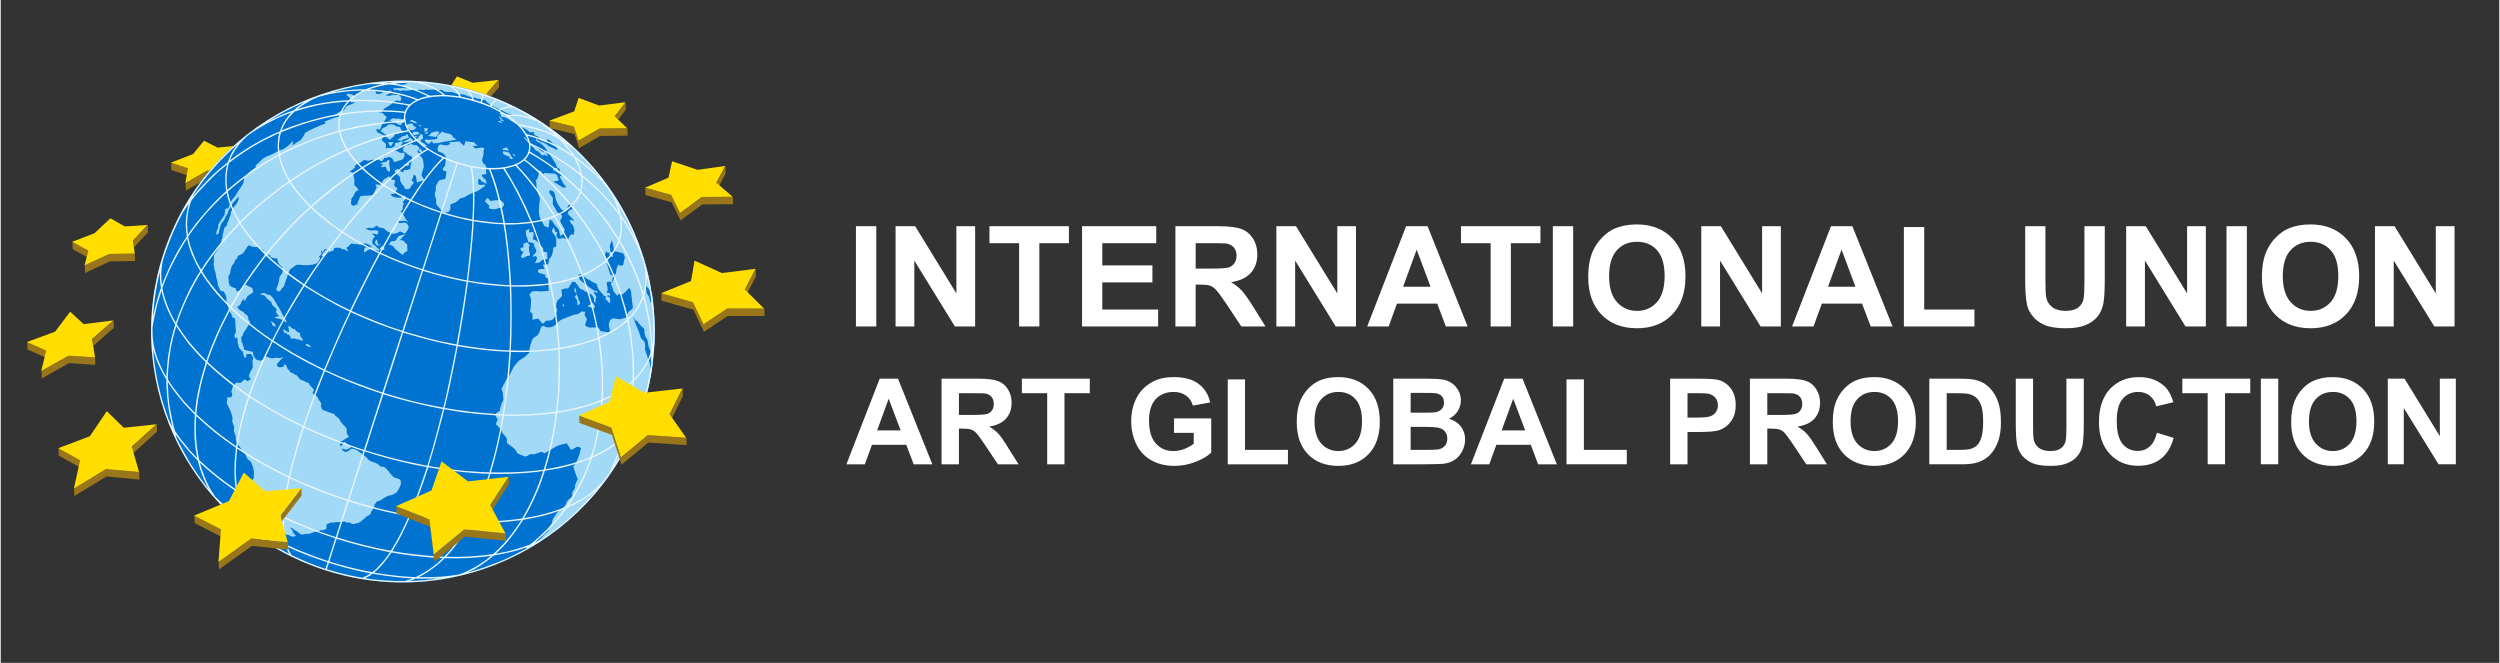 <?xml version="1.0" encoding="UTF-8"?>
<!DOCTYPE svg PUBLIC "-//W3C//DTD SVG 1.1//EN" "http://www.w3.org/Graphics/SVG/1.1/DTD/svg11.dtd">
<!-- Creator: CorelDRAW 2021.5 -->
<svg xmlns="http://www.w3.org/2000/svg" xml:space="preserve" width="264px" height="70px" version="1.1" style="shape-rendering:geometricPrecision; text-rendering:geometricPrecision; image-rendering:optimizeQuality; fill-rule:evenodd; clip-rule:evenodd"
viewBox="0 0 23580 6256"
 xmlns:xlink="http://www.w3.org/1999/xlink"
 xmlns:xodm="http://www.corel.com/coreldraw/odm/2003">
 <rect x="0" y="0" width="23580" height="6256" fill="#333333" stroke="none"/>
 <defs>
  <style type="text/css">
   <![CDATA[
    .fil0 {fill:none}
    .fil4 {fill:#0073D1}
    .fil2 {fill:#997619}
    .fil5 {fill:#A2D9F7}
    .fil6 {fill:#E9F6FD}
    .fil3 {fill:#FFDE00}
    .fil1 {fill:white;fill-rule:nonzero}
   ]]>
  </style>
 </defs>
 <g id="Слой_x0020_1">
  <rect class="fil0" width="23580" height="6256"/>
  <path class="fil1" d="M8071 3081l0 -946 192 0 0 946 -192 0zm374 0l0 -946 185 0 389 634 0 -634 177 0 0 946 -191 0 -383 -622 0 622 -177 0zm1166 0l0 -786 -280 0 0 -160 750 0 0 160 -279 0 0 786 -191 0zm594 0l0 -946 700 0 0 160 -509 0 0 210 473 0 0 160 -473 0 0 256 527 0 0 160 -718 0zm881 0l0 -946 402 0c101,0 174,9 220,26 46,17 82,47 110,90 28,44 41,93 41,149 0,71 -20,130 -62,176 -42,46 -104,75 -186,87 41,24 75,51 101,80 27,28 63,80 109,153l115 185 -228 0 -137 -207c-49,-73 -83,-119 -101,-138 -18,-19 -37,-33 -58,-40 -20,-7 -52,-10 -96,-10l-39 0 0 395 -191 0zm191 -546l141 0c92,0 149,-4 172,-11 22,-8 40,-21 53,-40 13,-19 20,-43 20,-72 0,-31 -9,-57 -26,-77 -17,-19 -41,-32 -72,-37 -15,-2 -62,-3 -139,-3l-149 0 0 240zm762 546l0 -946 185 0 390 634 0 -634 176 0 0 946 -191 0 -383 -622 0 622 -177 0zm1805 0l-206 0 -81 -216 -380 0 -78 216 -203 0 367 -946 203 0 378 946zm-350 -375l-131 -350 -128 350 259 0zm567 375l0 -786 -280 0 0 -160 750 0 0 160 -279 0 0 786 -191 0zm587 0l0 -946 192 0 0 946 -192 0zm334 -467c0,-97 15,-178 43,-243 22,-49 51,-92 89,-130 37,-38 77,-67 122,-86 59,-24 127,-37 204,-37 139,0 251,43 334,130 84,87 126,207 126,361 0,153 -42,273 -125,359 -83,87 -194,130 -333,130 -140,0 -252,-43 -335,-129 -83,-86 -125,-204 -125,-355zm197 -7c0,107 25,189 74,244 50,55 113,83 189,83 76,0 139,-27 188,-82 49,-55 73,-138 73,-247 0,-109 -24,-190 -71,-243 -48,-54 -111,-80 -190,-80 -79,0 -143,27 -191,81 -48,54 -72,135 -72,244zm870 474l0 -946 185 0 389 634 0 -634 177 0 0 946 -191 0 -383 -622 0 622 -177 0zm1805 0l-206 0 -82 -216 -379 0 -79 216 -202 0 367 -946 202 0 379 946zm-350 -375l-131 -350 -128 350 259 0zm457 375l0 -938 192 0 0 778 474 0 0 160 -666 0zm1145 -946l191 0 0 513c0,81 3,134 7,158 8,38 27,70 58,93 30,23 72,35 125,35 53,0 94,-11 121,-33 27,-22 44,-49 49,-82 6,-32 8,-86 8,-160l0 -524 192 0 0 497c0,114 -5,194 -15,241 -11,47 -30,87 -57,119 -28,32 -65,58 -111,77 -47,19 -107,29 -182,29 -89,0 -158,-11 -204,-31 -47,-21 -83,-48 -110,-82 -28,-33 -45,-68 -54,-105 -12,-54 -18,-134 -18,-240l0 -505zm953 946l0 -946 185 0 390 634 0 -634 177 0 0 946 -192 0 -383 -622 0 622 -177 0zm947 0l0 -946 192 0 0 946 -192 0zm334 -467c0,-97 15,-178 43,-243 22,-49 51,-92 88,-130 38,-38 78,-67 123,-86 58,-24 127,-37 203,-37 140,0 251,43 335,130 84,87 126,207 126,361 0,153 -42,273 -125,359 -83,87 -194,130 -333,130 -140,0 -252,-43 -335,-129 -83,-86 -125,-204 -125,-355zm197 -7c0,107 25,189 74,244 50,55 113,83 189,83 76,0 139,-27 188,-82 49,-55 73,-138 73,-247 0,-109 -24,-190 -72,-243 -47,-54 -110,-80 -189,-80 -79,0 -143,27 -191,81 -48,54 -72,135 -72,244zm870 474l0 -946 185 0 389 634 0 -634 177 0 0 946 -191 0 -383 -622 0 622 -177 0zm-13615 1301l-176 0 -70 -184 -324 0 -67 184 -174 0 314 -808 173 0 324 808zm-299 -320l-113 -299 -109 299 222 0zm386 320l0 -808 344 0c86,0 149,7 188,22 39,14 70,40 94,77 24,37 35,80 35,128 0,60 -17,110 -53,150 -35,39 -88,64 -159,75 35,20 64,43 87,67 23,25 54,69 92,132l99 157 -195 0 -117 -176c-42,-63 -71,-102 -87,-119 -15,-16 -31,-27 -49,-33 -17,-6 -45,-9 -82,-9l-33 0 0 337 -164 0zm164 -466l120 0c79,0 127,-3 147,-10 19,-6 35,-18 46,-34 11,-16 16,-37 16,-61 0,-27 -7,-49 -22,-66 -14,-17 -35,-27 -61,-32 -13,-1 -53,-2 -119,-2l-127 0 0 205zm833 466l0 -671 -239 0 0 -137 641 0 0 137 -239 0 0 671 -163 0zm1197 -297l0 -136 351 0 0 322c-34,34 -83,63 -148,88 -65,25 -131,38 -197,38 -85,0 -158,-18 -221,-53 -63,-36 -110,-87 -142,-153 -31,-66 -47,-138 -47,-216 0,-84 18,-159 53,-225 35,-65 87,-115 155,-150 52,-27 116,-41 193,-41 100,0 179,21 235,64 56,42 93,100 109,175l-163 30c-11,-40 -32,-71 -64,-94 -31,-23 -70,-35 -117,-35 -71,0 -128,23 -170,68 -42,46 -63,113 -63,202 0,96 21,168 64,216 43,48 98,72 167,72 34,0 69,-7 103,-20 34,-14 64,-30 88,-49l0 -103 -186 0zm507 297l0 -801 163 0 0 665 405 0 0 136 -568 0zm651 -399c0,-82 12,-152 37,-208 18,-41 43,-78 75,-111 32,-32 67,-57 104,-73 51,-21 109,-32 175,-32 119,0 214,37 286,111 71,74 107,177 107,309 0,131 -35,233 -106,307 -71,74 -166,111 -285,111 -120,0 -216,-37 -287,-110 -71,-74 -106,-175 -106,-304zm168 -5c0,91 21,161 63,208 43,47 97,71 162,71 65,0 118,-24 160,-70 42,-47 63,-118 63,-212 0,-92 -20,-162 -61,-207 -41,-46 -95,-69 -162,-69 -68,0 -122,24 -163,70 -41,46 -62,115 -62,209zm743 -404l324 0c64,0 111,3 143,8 31,5 59,16 84,33 25,17 46,40 62,68 17,28 25,59 25,94 0,38 -10,72 -30,104 -21,32 -48,55 -83,71 49,14 87,39 113,73 27,35 40,76 40,122 0,37 -9,73 -26,108 -17,35 -40,63 -70,83 -30,21 -66,34 -109,39 -28,3 -93,4 -197,5l-276 0 0 -808zm164 134l0 187 107 0c63,0 103,-1 118,-3 28,-3 50,-13 66,-29 16,-16 24,-37 24,-63 0,-25 -7,-45 -21,-61 -13,-15 -34,-25 -61,-28 -16,-2 -63,-3 -139,-3l-94 0zm0 321l0 217 151 0c59,0 97,-2 112,-5 25,-5 44,-16 60,-33 15,-17 23,-40 23,-68 0,-25 -6,-45 -18,-62 -12,-17 -29,-30 -51,-37 -22,-8 -71,-12 -145,-12l-132 0zm1380 353l-177 0 -69 -184 -325 0 -67 184 -173 0 314 -808 173 0 324 808zm-299 -320l-113 -299 -109 299 222 0zm390 320l0 -801 164 0 0 665 405 0 0 136 -569 0zm978 0l0 -808 262 0c99,0 164,4 194,12 46,12 85,39 116,79 31,41 47,93 47,158 0,49 -9,91 -27,125 -18,34 -41,60 -68,80 -28,19 -56,32 -85,38 -39,7 -95,11 -169,11l-106 0 0 305 -164 0zm164 -671l0 230 89 0c64,0 107,-4 129,-13 21,-8 38,-22 50,-40 13,-18 19,-39 19,-63 0,-29 -9,-54 -26,-73 -17,-19 -39,-31 -65,-36 -20,-4 -59,-5 -117,-5l-79 0zm589 671l0 -808 344 0c86,0 149,7 188,22 40,14 71,40 94,77 24,37 36,80 36,128 0,60 -18,110 -53,150 -36,39 -89,64 -160,75 35,20 64,43 87,67 23,25 54,69 93,132l98 157 -195 0 -117 -176c-42,-63 -71,-102 -86,-119 -16,-16 -32,-27 -49,-33 -18,-6 -45,-9 -83,-9l-33 0 0 337 -164 0zm164 -466l121 0c78,0 127,-3 146,-10 20,-6 35,-18 46,-34 11,-16 17,-37 17,-61 0,-27 -8,-49 -22,-66 -15,-17 -35,-27 -62,-32 -13,-1 -53,-2 -119,-2l-127 0 0 205zm618 67c0,-82 12,-152 37,-208 18,-41 43,-78 75,-111 32,-32 66,-57 104,-73 51,-21 109,-32 175,-32 119,0 214,37 286,111 71,74 107,177 107,309 0,131 -36,233 -106,307 -71,74 -166,111 -285,111 -120,0 -216,-37 -287,-110 -71,-74 -106,-175 -106,-304zm168 -5c0,91 21,161 63,208 43,47 96,71 162,71 65,0 118,-24 160,-70 42,-47 63,-118 63,-212 0,-92 -21,-162 -61,-207 -41,-46 -95,-69 -162,-69 -68,0 -122,24 -163,70 -42,46 -62,115 -62,209zm743 -404l298 0c67,0 118,5 153,16 48,13 88,38 122,74 34,36 59,79 77,131 18,51 26,115 26,191 0,66 -8,124 -24,172 -20,59 -49,106 -87,143 -28,27 -66,49 -114,64 -36,12 -84,17 -144,17l-307 0 0 -808zm164 137l0 535 121 0c46,0 78,-3 99,-8 26,-7 48,-18 65,-34 18,-16 32,-42 43,-78 11,-36 16,-85 16,-148 0,-62 -5,-110 -16,-143 -11,-34 -27,-60 -46,-79 -20,-18 -45,-31 -76,-38 -22,-5 -67,-7 -133,-7l-73 0zm652 -137l163 0 0 438c0,70 2,115 6,135 7,33 23,60 49,80 27,20 62,30 107,30 46,0 81,-9 104,-28 23,-19 37,-43 42,-70 5,-28 7,-74 7,-138l0 -447 164 0 0 425c0,97 -5,166 -13,206 -9,40 -25,74 -49,101 -24,28 -55,50 -95,66 -40,17 -91,25 -155,25 -77,0 -135,-9 -175,-27 -39,-18 -71,-41 -94,-69 -23,-29 -38,-59 -46,-90 -10,-46 -15,-115 -15,-205l0 -432zm1332 510l158 49c-25,89 -65,155 -122,198 -56,43 -127,65 -214,65 -108,0 -196,-37 -265,-110 -69,-74 -104,-174 -104,-301 0,-135 35,-239 104,-314 70,-74 161,-112 275,-112 98,0 179,30 241,88 36,35 64,84 82,149l-161 39c-10,-42 -30,-75 -60,-99 -30,-25 -67,-37 -111,-37 -60,0 -108,22 -146,65 -37,43 -56,112 -56,209 0,102 19,174 56,218 36,43 84,65 143,65 44,0 81,-14 112,-42 31,-27 54,-71 68,-130zm479 298l0 -671 -239 0 0 -137 641 0 0 137 -238 0 0 671 -164 0zm502 0l0 -808 164 0 0 808 -164 0zm286 -399c0,-82 12,-152 37,-208 18,-41 43,-78 75,-111 32,-32 67,-57 105,-73 50,-21 108,-32 174,-32 119,0 214,37 286,111 72,74 107,177 107,309 0,131 -35,233 -106,307 -71,74 -166,111 -285,111 -120,0 -216,-37 -287,-110 -71,-74 -106,-175 -106,-304zm168 -5c0,91 21,161 64,208 42,47 96,71 161,71 65,0 119,-24 161,-70 41,-47 62,-118 62,-212 0,-92 -20,-162 -61,-207 -41,-46 -95,-69 -162,-69 -67,0 -122,24 -163,70 -41,46 -62,115 -62,209zm744 404l0 -808 158 0 333 542 0 -542 151 0 0 808 -163 0 -328 -531 0 531 -151 0z"/>
  <path class="fil2" d="M1609 1535l1 70 161 53 -1 -70 -161 -53zm2978 -651l1 70 114 -130 -1 -70 -114 130zm-151 167l243 7 -2 -70 -243 -8 -211 120 -6 -141 -193 -43 2 70 192 43 6 141 212 -119zm1362 47l1 70 100 -133 -2 -70 -99 133zm-141 185l259 -3 -1 -70 -259 3 -200 114 -43 -132 -233 -56 1 70 234 56 43 133 199 -115zm1100 442l2 70 82 -159 -1 -70 -83 159zm-137 204l291 -2 -1 -70 -291 2 -204 151 -84 -170 -248 -69 2 70 247 69 84 170 204 -151zm-4470 -430l1 70 138 -130 -1 -70 -138 130zm-197 181l239 10 -2 -71 -238 -9 -207 118 2 70 206 -118z"/>
  <path class="fil3" d="M2046 1393l-128 -65 -103 126 -209 81 161 53 -25 140 207 -118 239 9 -41 -120 138 -130 -239 24zm4290 129l-34 155 -221 94 247 69 84 170 204 -151 291 -2 -153 -132 83 -159 -260 37 -241 -81zm-882 -598l-42 127 -235 88 233 56 43 132 200 -114 259 -3 -117 -112 100 -133 -247 31 -194 -72zm-1149 -203l-76 121 -207 74 192 43 6 141 211 -120 243 8 -90 -104 114 -130 -244 27 -149 -60z"/>
  <path class="fil4" d="M4523 875c-1247,-400 -2591,287 -2991,1530 -399,1241 288,2580 1535,2978 1246,400 2590,-287 2991,-1528 400,-1242 -289,-2581 -1535,-2980z"/>
  <path class="fil5" d="M4842 1094c-3,-3 -6,-5 -10,-8l10 8 0 0zm-1052 159c11,-4 25,-10 25,-10 -7,-6 -15,-15 -17,-7 -3,7 -8,17 -8,17l0 0zm-1237 3857l-15 -10c0,0 -13,-15 -26,-18 -11,-4 -22,-14 -29,-27 -10,-11 -19,-11 -30,-14 -9,-3 -23,-15 -31,-34 -6,-19 -2,-13 -17,-26 -14,-16 -22,-35 -22,-64 -23,-10 -39,-24 -39,-28 0,-6 -14,-24 -12,-36 1,-12 1,-22 -13,-39 6,-3 19,-25 33,-42 0,0 -3,-51 -6,-78 -3,-26 0,-59 9,-68 9,-11 11,-36 12,-56 4,-20 -1,-36 13,-48 15,-13 6,-30 9,-53 5,-22 -5,-33 -6,-47 0,-18 -11,-26 -11,-37 -1,-11 -15,-33 -28,-41 -12,-7 -22,-23 -28,-39 -5,-15 -14,-27 -23,-34 -14,-9 -14,-12 -27,-37 -10,-25 -26,-31 -32,-45 -10,-19 -17,-37 -16,-44 3,-11 -1,-35 -9,-51 -6,-14 -13,-28 -8,-44 6,-15 -2,-28 -8,-48 -6,-22 -11,-25 -7,-40 3,-16 4,-19 -10,-61 -3,-17 -31,-71 -40,-88 -8,-19 4,-32 1,-46 -3,-14 7,-21 22,-17 16,5 17,-6 23,-15 5,-11 5,-17 -6,-39 0,0 10,-27 13,-44 1,-15 17,-9 21,-25 5,-15 17,-20 30,-15 14,5 31,3 43,-16 14,-18 28,-17 38,-4 9,11 14,3 43,-16 0,0 -11,-1 -20,-20 -8,-19 22,-61 30,-78 7,-15 4,-12 3,-51 -3,-20 -3,-33 3,-36 8,-3 8,2 3,-12 -3,-14 -22,-39 -22,-39 -15,1 -32,1 -39,3 -7,3 -7,1 -7,1 7,13 1,27 1,30 0,1 -14,1 -15,1 -5,-18 -11,-24 -11,-28 -2,-4 -3,-13 -3,-20 0,-6 -7,-11 -14,-18 -10,-10 -24,-22 -25,-33 -3,-12 -16,-50 -13,-61 5,-12 -9,-35 -9,-35 -6,12 -8,20 -11,12 -3,-8 -16,-17 -9,-27 7,-10 14,-37 14,-37 -5,-28 -8,-124 -8,-124 -17,-3 -23,-2 -25,-13 -3,-12 -17,-42 -28,-54 -9,-14 -9,-34 -15,-47 -8,-14 -11,-34 -13,-46 -2,-14 -3,-49 -3,-49 -9,-17 -23,-45 -23,-45 -33,-1 -31,-4 -35,-14 -3,-11 -20,-37 -20,-45 -1,-6 -4,-17 -4,-28 0,-11 -7,-25 -11,-40 -5,-16 -3,-41 -11,-56 -8,-14 -8,-38 -10,-45 -1,-8 -6,-22 -4,-35 0,-12 6,-24 1,-32 -4,-6 2,-22 2,-22 0,0 3,6 0,-3 -3,-9 -2,-19 4,-30 7,-9 58,-85 58,-85 8,-47 11,-64 16,-69 4,-4 3,-7 3,-17 3,-15 0,-22 6,-29 0,-14 8,-33 8,-33 1,-8 4,-20 4,-20 16,-8 22,-20 22,-20 0,-16 0,-17 10,-28l10 -33c0,0 19,-42 17,-56 0,-16 32,-64 46,-76 15,-13 34,-56 28,-79 0,0 -58,69 -63,73 -4,4 -17,38 -23,46 -8,10 -12,24 -17,42l-20 30c0,0 -11,36 -25,45 -14,11 -30,59 -33,78 -5,20 -8,34 -8,35 -1,0 -18,18 -21,8 -5,-9 4,-36 15,-59 0,0 5,-19 3,-29 -1,-11 41,-67 59,-95l7 -58c0,0 0,0 29,-5 0,0 17,-46 27,-66 9,-21 37,-45 45,-61 7,-17 39,-58 68,-106 0,0 8,-34 9,-48 2,-14 30,-30 38,-45 6,-14 45,-42 73,-62l-3 -16c0,0 8,-5 23,-20 14,-16 22,-20 39,-37 12,-13 51,-32 50,-32 11,4 115,-57 135,-60 19,-2 70,-41 93,-69 24,-26 13,-1 7,30 0,0 46,-34 66,-44 21,-7 46,-56 52,-71 6,-16 160,-83 183,-89 24,-8 14,-12 -3,-20 0,0 19,-6 37,-14 21,-8 75,-31 105,-36 29,-4 15,-14 -3,-17 -17,-5 -50,13 -38,5 14,-10 53,-41 70,-41 17,2 30,-21 36,-37 8,-14 70,-30 89,-42 0,0 -21,-2 -31,-3 -11,-2 -18,-8 -14,-23 3,-18 -14,-18 -41,-50 0,0 2,-2 14,-5 14,-3 42,3 53,13 12,10 51,-11 65,-28 14,-18 72,-25 98,-14 27,9 14,1 44,-8 0,0 0,20 9,32 8,11 38,7 51,-3 16,-10 24,-15 36,-18 13,-3 61,-7 58,-3 -5,9 -2,18 -13,21 -9,5 -45,22 -45,22l45 5c18,-17 27,-8 41,-10 12,-1 32,5 37,-1 27,19 25,25 27,36 0,12 -5,26 -22,21 -19,-6 -36,0 -42,8 -6,6 -41,31 -61,44 -20,12 -34,17 -40,29 -8,13 -45,31 -45,31l7 -1c19,0 21,-3 32,11 12,12 34,31 34,31 -16,37 -49,73 -53,93 -5,20 -14,25 -14,25 -28,-6 -36,-5 -30,11 7,14 7,14 7,14 21,11 74,34 74,34 -23,11 -22,22 -26,24 -5,0 -3,24 -3,24 25,10 53,36 32,70 28,-6 63,-1 70,-9 6,-9 22,-11 22,-11 -5,-19 0,-31 0,-31 25,-1 33,-1 41,-8 23,-14 27,3 40,-6 11,-9 33,-12 42,-20 9,-9 19,-20 31,-8 14,14 17,37 6,31 -11,-5 -39,-1 -46,3 -8,5 -41,-4 -42,3 -4,8 -22,47 -35,42 -11,-3 -23,11 -23,11l-28 30c37,-5 30,-5 42,6 14,11 39,14 50,8 9,-8 12,12 12,12 0,0 -1,11 -3,25 -3,14 -22,34 -36,34 -12,2 -25,7 -37,13 -14,8 -31,1 -33,-13 -1,-12 -29,-37 -42,-29 -12,8 -42,8 -42,8 0,0 8,-25 0,0 -7,24 -29,34 -29,34 -20,-19 -27,-20 -37,-16 -13,5 -36,-1 -36,-1 0,0 -31,0 -45,11 -25,-5 -44,-10 -44,-10 -23,16 -39,37 -51,31 -11,-6 -39,33 -39,33 12,5 6,8 -3,17 -10,8 -42,31 -42,31 31,3 32,11 36,30 3,20 12,53 9,68 -3,16 -3,33 9,39 14,6 31,37 31,37 -42,11 -40,42 -46,50 -7,10 -27,31 -24,41 5,9 -11,38 5,48 17,9 14,11 14,11 9,-3 28,-21 44,-14 -7,-19 -5,-21 6,-38 9,-15 9,-40 25,-42 15,-1 35,-4 35,-4 28,3 63,-5 63,-5l12 -2c17,-35 17,-28 25,-49 9,-22 12,-14 8,-31 -5,-17 -11,-21 -11,-21 26,4 29,5 43,5 14,-1 21,-19 21,-19 7,-18 15,-29 26,-37 11,-6 45,-25 45,-25 6,11 19,36 34,36 16,-2 22,3 19,14 -3,9 -14,33 -5,44 10,10 28,21 28,21 -17,25 -24,55 -34,52 -9,-3 -34,6 -34,6 34,32 34,23 53,28 18,4 48,1 48,1 0,0 25,-12 36,-18 11,15 8,34 -2,42 -8,8 -20,20 -20,20l17 14c-15,12 -19,25 -14,37 5,14 -20,36 -20,36 26,26 34,48 45,67 11,19 26,33 26,33 -34,-18 -46,-11 -60,-10 -13,3 -44,-3 -44,-3 -1,14 13,20 27,22 14,3 29,-8 48,-3 17,4 17,9 26,23 10,14 7,30 -1,42 -8,14 -27,48 -41,34 -15,-12 -32,-21 -45,-11 -12,11 -42,17 -51,17 -9,0 -64,-27 -64,-27 0,0 -23,-30 -47,-30 -24,2 -38,-14 -38,-14 -10,-9 -10,-11 -24,5 -12,14 -46,14 -54,9 -6,-3 -37,9 -37,9 48,13 38,21 66,16 27,-5 56,1 58,12 0,11 -11,36 -23,25 -11,-9 -41,-6 -41,-6 27,17 36,28 22,37 -14,10 -16,34 -16,34 0,0 -1,32 10,32 12,1 40,37 46,37 7,0 10,19 14,20 7,3 16,6 -23,-3 -39,-9 -67,-19 -85,-5 -18,13 -44,31 -41,16 2,-17 2,-39 16,-39 15,2 63,-1 63,-1 -21,-21 -48,-38 -73,-36 -9,0 -22,0 -22,12 0,0 -23,0 -31,-1 -6,-3 -24,-8 -31,-5 -6,3 -21,-2 -34,-5 -9,0 -17,7 -23,14 -6,10 -11,14 -28,22 0,0 1,6 4,16 5,12 7,20 18,12 -5,9 -11,9 -22,3 -11,-6 -25,-17 -34,-14 -10,3 -13,0 -22,-8 -8,-6 -14,-4 -17,-6 -3,-1 -31,0 -44,3 0,0 -6,13 -6,19 0,6 -9,9 -20,11 -11,0 -13,6 -31,14 0,0 6,-20 0,-31 0,0 -7,17 -5,25 0,7 -9,18 -14,24 -5,7 -12,0 -22,13 -11,11 -12,6 -20,-5 -6,-11 6,-8 8,-15 3,-8 12,-20 12,-20 0,0 13,-13 22,-19 9,-6 8,-6 -2,-6 -7,-2 -14,0 -18,7 -3,8 -3,10 -10,16 -6,6 -7,15 -6,9 2,-4 -3,-11 -12,-25 0,0 3,31 3,38 0,6 -9,12 -25,28 0,0 5,0 11,11 5,12 -9,18 -25,48 0,0 -36,14 -47,15 -11,2 -53,7 -82,5 -31,0 -61,-12 -81,5 -20,17 0,0 0,0 0,0 -23,21 -45,32 0,0 -8,14 -14,28 -6,13 -28,78 -41,117 -10,40 -17,20 -26,39 -9,19 -16,25 -26,26 -27,2 -31,-23 -13,-53 5,-6 20,-77 19,-82 -3,-5 22,-28 26,-42 5,-12 5,-50 -3,-54 -8,-7 -36,-24 -42,-61 -6,-37 -11,-11 -40,-23 -30,-13 -17,6 -33,-22 -15,-28 -20,11 -20,11 0,0 -34,-25 -39,-53 -5,-27 -19,-14 -19,-14 0,0 -54,-45 -42,-33 14,13 -42,10 -63,-3 -22,-12 -27,5 -38,22 -11,17 -18,26 -32,48 0,0 -35,19 -42,22 -10,4 -11,3 -11,23 0,0 -22,13 -24,27 -3,14 -9,24 -28,46 0,0 -11,27 -14,47 -3,20 2,26 -18,48 -2,13 1,20 1,41 -1,18 3,20 8,49 0,0 20,17 42,22 20,5 20,6 22,30 1,28 0,0 0,0 0,0 26,12 43,-21 0,0 21,-14 27,-26 6,-13 12,-13 28,-6 17,4 12,9 36,17 23,8 17,17 23,31 6,15 4,15 -6,25 -11,9 -16,3 -33,22 -9,0 -20,21 -25,29 -5,9 -6,22 -17,23 0,0 -3,-12 -6,-23 0,0 -6,14 -14,23 -10,8 -8,13 -14,30 0,0 0,0 -5,3 -3,5 -4,13 -28,20 0,0 6,10 8,16 3,6 14,17 36,28 21,9 17,8 20,15 1,8 12,11 23,19 11,8 20,23 17,33 -3,9 7,20 13,29 6,8 6,10 -2,21 -11,3 -1,10 -14,21 0,0 -11,25 -23,39 -11,13 -14,22 -22,36 -6,14 0,15 -17,30 0,0 -3,10 3,28 -5,7 -5,9 3,23 8,12 8,33 16,48 6,16 1,23 8,23 6,-1 31,10 57,14 26,5 22,8 25,24 3,17 6,26 26,51 14,8 44,17 49,11 4,-5 26,-9 26,-9 9,-30 0,-30 20,-27 21,3 47,23 75,14 23,-8 48,5 67,-3 17,-9 15,-3 15,-3 7,8 0,3 -9,12 -9,8 -42,45 -44,49 0,4 -3,17 4,24 20,10 24,8 34,7 9,-3 11,-5 19,-3 6,-11 12,-13 10,-25 10,1 21,12 21,12 4,14 12,36 21,41 10,4 10,14 16,23 20,6 31,9 39,19 9,9 17,4 25,12 7,8 23,28 28,36 14,3 31,12 45,18 14,7 17,13 26,11 13,10 16,7 17,14 2,8 5,17 13,21 6,3 32,37 32,37 -10,11 -15,25 -12,31 2,6 12,9 20,14 0,0 17,11 24,20 4,10 9,24 17,33 6,9 23,25 17,45 -8,20 18,47 18,47 13,3 25,4 39,12 14,8 34,11 45,16 10,6 24,4 33,25 39,23 45,43 48,54 22,23 20,25 28,33 8,7 30,24 30,42 -2,17 0,31 4,42 5,12 25,26 8,32 -18,8 -53,33 -53,33 -39,9 -17,19 -18,26 0,8 -7,13 0,25 15,-14 8,5 25,-26 17,-30 24,-6 32,0 8,8 39,32 48,31 0,0 -35,29 -56,26 -20,-3 -35,-12 -35,-12 3,20 11,25 21,29 11,7 19,7 35,-1 15,-8 26,-28 49,-23 22,4 33,9 55,26 23,19 67,47 79,62 13,16 17,25 44,33 25,8 51,15 65,31 14,16 23,17 39,17 16,2 23,11 36,23 12,14 45,53 54,64 11,11 17,19 33,19 15,1 37,17 39,15 1,-1 17,27 0,64 -17,37 -31,55 -31,55 -4,7 -49,31 -67,31 -19,0 -30,14 -44,18 -12,7 -22,11 -26,17 -7,8 -36,19 -55,25 -1,5 -7,16 -18,25 -2,11 1,11 -5,20 -5,11 -3,16 -12,27 -5,9 -19,20 -19,40 0,0 -13,10 -23,19 -18,3 -35,25 -47,36 -10,4 -11,4 -19,18 -12,2 -12,0 -25,16 -14,-2 -31,3 -40,9 -2,0 -23,0 -30,-6 -6,-8 -20,-9 -29,-9 -11,1 -20,1 -34,-10 0,0 -22,3 -25,5 -5,0 -27,2 -33,2 -8,0 -22,-4 -31,1 -9,5 -20,3 -39,2 -6,4 -12,8 -19,8 -4,0 -12,3 -18,7 -6,7 -6,24 -6,30 0,6 4,5 -7,18l-28 10c-11,-2 -26,0 -34,8 -9,7 -20,4 -33,7 -7,-3 -12,-1 -20,7 -11,0 -15,3 -19,4 -4,2 -17,8 -27,8 -11,-2 -41,3 -55,6 -14,3 -39,-12 -43,-20 0,0 -21,-14 -25,-16 -7,-1 -19,-10 -22,-15 -2,-6 -6,-8 -19,-9 -3,-8 -7,-11 -7,-5 0,11 17,20 18,26 0,8 8,27 19,36 9,8 14,11 11,17 -3,6 -36,6 -36,6 0,0 9,-1 0,0 -11,0 -27,-18 -36,-17 -9,4 -37,-14 -42,-17 -4,-3 -9,-9 -19,-7 -10,0 -15,-4 -23,-11 0,0 0,7 -3,12 -3,6 0,14 5,22 0,0 -8,6 -11,5 -3,-4 -16,-2 -20,-2 -5,0 -13,3 -16,0 -3,-3 -12,2 -9,14 0,0 6,20 11,36 4,15 -16,7 -31,11l0 0zm2435 59c14,-19 67,-53 81,-63 14,-10 50,-40 54,-54 19,-22 47,-31 52,-61 4,-28 28,-54 28,-54 3,-45 12,-42 26,-65 12,-24 31,-50 53,-63 22,-14 43,-31 50,-48 4,-17 23,-48 35,-53 13,-4 27,-31 27,-31 -2,-34 3,-40 14,-51 12,-11 11,-33 12,-44 2,-11 27,-65 27,-65 -11,-9 -11,-20 -20,-43 -10,-22 -24,-75 -24,-75 34,-31 38,-62 41,-65 1,-4 17,-42 17,-42l15 -64c-28,-16 -45,-14 -54,-2 -11,11 -42,20 -42,20 -14,-32 -39,-62 -39,-62 -45,11 -71,16 -96,28 -24,11 -102,64 -115,66 -25,-21 -36,-11 -55,-5 -36,14 -50,19 -59,12 -9,-4 -31,5 -42,14 -12,10 -23,11 -37,5 -13,-6 -61,-17 -69,-39 -7,-22 -40,-47 -45,-50 -12,-9 -45,-32 -45,-32 -2,-31 3,-42 -11,-59 -15,-18 -39,-41 -42,-58 -3,-19 -42,-51 -48,-59 -6,-6 0,-17 3,-25 3,-8 11,-20 11,-20 -12,-22 -16,-34 -28,-47 20,-22 31,-29 47,-37 3,-36 17,-72 34,-104 -3,-55 -8,-89 -19,-103 51,-92 44,-95 61,-110 18,-16 39,-69 50,-89 10,-20 29,-39 45,-58 17,-18 62,-43 62,-43l45 -42c-2,-53 22,-101 25,-112 3,-9 8,-27 23,-34 16,-8 41,-22 50,-55 8,-34 22,-62 42,-50 19,13 39,14 61,10 21,-5 39,-13 54,-30 17,-17 30,-37 76,-53 45,-15 92,-39 109,-37 17,0 36,-14 47,-22 11,-9 9,-11 9,-11 13,10 23,14 33,2 -10,48 -8,36 4,53 13,17 11,23 7,36 -5,11 -13,43 -13,43 17,22 41,22 53,22 12,0 67,-3 73,1 6,7 20,33 20,33 25,3 72,11 72,11 14,-6 20,-11 16,-23 -5,-13 -13,-45 -10,-56 3,-13 10,-31 10,-31 15,-19 28,-24 41,-21 14,3 49,10 58,7 11,-5 54,-14 54,-14 10,-27 18,-55 32,-63 14,-7 32,-28 32,-28 -6,-48 -11,-87 -12,-101 0,-14 -5,-63 -14,-78 -10,-13 -6,-13 -6,-13 -28,26 -67,73 -75,65 -8,-9 -25,-11 -33,0 -7,12 -7,12 -7,12 -21,-28 -32,-31 -38,-49 -4,-19 -12,-41 -19,-53 -4,-14 -4,-13 -4,-13 23,-23 37,-65 37,-65 -17,-13 -26,-9 -8,-17 19,-10 21,-13 22,-33 0,-19 10,-45 10,-45l12 -22c14,17 22,14 25,14 1,0 20,-11 20,-11 2,-37 14,-63 14,-70 -16,-35 -5,-35 -33,-42 -28,-6 -71,-18 -71,-18 0,-53 -19,-101 -20,-101 -8,31 -24,57 -16,74 6,19 -5,30 9,36 13,5 16,11 14,22 0,12 16,34 -6,23 -23,-11 -26,-29 -23,-40 -22,7 -27,-2 -31,-14 -11,34 -14,46 -5,56 9,11 17,48 16,65 -2,16 25,90 28,100 4,9 32,7 26,21 -6,16 -5,59 -19,53 -12,-8 -42,-8 -40,13 0,18 17,59 6,68l-11 16c17,6 27,-2 35,12 6,16 3,22 -7,17 -8,-4 -28,2 -15,9 12,8 23,2 25,28 0,27 0,41 -8,33 -6,-9 -33,-34 -39,-40 5,-16 9,-28 9,-28 -15,7 -15,6 -25,-5 -9,-12 -28,-31 -37,-42 -9,-12 -17,-23 -20,-36 -3,-12 -9,-29 -9,-29 -47,-20 -114,-61 -122,-72 -9,-9 -28,-23 -28,-23 -25,14 -25,17 -14,39 2,22 38,43 38,43 0,0 85,73 116,80 30,4 17,7 17,7l2 13c-17,-8 -41,-22 -34,-5 6,16 28,39 21,48 -6,8 -7,52 -7,52 0,0 -16,-11 -14,-31 3,-22 -16,-42 -21,-50l-26 -13c0,0 -11,-12 -25,-14 -15,-1 -25,-15 -25,-15l-23 -8c0,0 -14,-6 -19,-15 -4,-11 -28,-38 -32,-47 -5,-9 -22,-9 -33,-8 0,0 -25,36 -31,51 -8,14 -19,14 -36,10 0,0 -17,11 -37,12 4,10 4,33 8,61 0,0 -30,29 -41,40 -11,13 -9,25 -14,42 -5,16 3,38 3,38l6 14c0,0 -9,21 -11,31 0,11 -20,46 -34,59 0,0 -17,9 -45,8 -26,-2 -29,15 -29,15 0,0 -5,11 -16,14 0,0 -28,-23 -36,-39 -7,-17 -46,0 -63,2 0,0 1,-34 1,-45 -1,-11 -3,-19 -15,-24 -13,-3 -8,-17 -5,-26 3,-9 6,-78 6,-89 0,-11 -3,-29 -12,-43 -11,-13 21,-39 21,-39 0,0 8,-5 18,-3 9,0 32,-6 49,1 50,2 78,-9 90,-1 -1,-33 -4,-112 -6,-120 -14,-9 -34,-8 -23,-36 -33,-6 -44,-17 -54,-12 -18,-14 -24,-22 -13,-34 13,-14 59,-8 59,-8 -11,-27 -18,-42 -18,-42 0,0 24,0 37,1 11,3 18,-17 20,-32 3,-16 -9,-14 13,-33 20,-17 24,-56 27,-79 2,-22 13,-24 30,-28 0,0 -2,-55 0,-70 0,-16 -22,-49 -34,-61 -14,-14 -3,-29 11,-51l14 43c0,0 0,0 12,5 13,3 6,2 0,20 -5,19 5,30 16,41 0,0 20,1 37,-5 16,-5 34,6 50,22 0,0 18,-39 23,-48 5,-11 23,-13 33,-4 0,0 8,-34 9,-40 3,-6 -8,-28 -9,-37 -2,-10 -8,-19 -17,-27 -10,-8 -13,-25 -17,-31 -7,-11 15,-8 24,-3 21,9 19,3 10,-6 -10,-8 -22,-27 -31,-33 -10,-6 -14,-16 -22,-28 -8,-12 26,-40 37,-37 10,3 6,-19 6,-36 2,-17 -18,-8 -32,-12 0,0 -3,12 -11,23 -6,12 -6,15 -20,47 0,0 -10,-4 -28,-13 -19,-9 -21,-22 -39,-48 -19,-28 -27,-51 -34,-95 -10,-45 -21,-34 -44,-48 -26,17 6,48 17,62 13,16 6,37 5,68 0,0 31,56 45,80 0,0 22,9 39,25 15,15 -11,43 -13,54 -3,9 30,58 39,76 11,17 5,24 -12,25 6,8 8,27 -11,33 -17,6 2,17 -3,19 -6,3 -23,-39 -23,-56 0,-19 -44,-56 -52,-70 -6,-14 -8,-27 -28,-33 -6,-8 -14,-9 -12,9 1,19 -8,22 -5,45 3,25 -14,17 -45,-1 0,0 -19,-39 -36,-67 -18,-27 -12,-131 -8,-149 5,-21 8,-49 -7,-75 -16,-28 -24,-92 -22,-114 1,-20 -13,-14 1,-28 14,-12 24,-59 22,-73 0,-14 11,-20 27,2 14,22 18,19 29,6 0,0 55,6 76,5 22,-2 41,8 44,26 3,19 11,22 11,36 0,12 -33,9 -53,14 17,12 67,36 92,57l34 -3c0,0 -14,-21 -22,-26 -8,-5 -26,-53 -34,-59 -8,-5 -8,-25 6,-19 13,6 -3,-23 -14,-25 -11,-1 -42,-28 -54,-31 -13,-3 -7,-17 12,-22 19,-6 25,18 39,27 16,9 8,-20 -9,-25 -17,-6 -21,-37 -27,-47 -7,-9 -42,-62 -49,-76 0,0 -33,-33 -35,-48 -1,-16 -50,-64 -71,-72 -22,-6 -33,-20 -28,-34l34 25c0,0 56,14 72,33 15,17 52,25 76,40 25,17 23,-8 4,-25 -20,-15 -34,-42 -57,-59 -23,-17 -33,-5 -25,11 8,16 3,13 -45,-5 -48,-17 -25,-14 -28,-23 -3,-9 0,-14 -31,-26 -30,-13 -16,-24 -19,-36 0,0 -31,9 -44,0 -10,-11 -40,-33 -62,-39 -21,-6 -32,-22 -51,-31 -19,-11 -62,-33 -76,-45 -13,-14 -47,-25 -64,-25 -17,1 -12,-20 -25,-34 -11,-14 14,-10 33,-5 17,5 17,5 73,23 15,5 22,7 23,5 2,0 2,0 2,0 0,-2 -5,-5 -10,-8 -10,-6 -28,-12 -38,-14l0 0c-24,-1 -61,-34 -95,-45 -36,-12 -75,-36 -75,-36 0,0 -42,-29 -54,-49 -18,7 -108,-25 -131,-27 -22,-1 -73,-29 -86,-25 -12,5 -62,-8 -82,-17 -20,-11 -39,-1 -47,-3 -7,-3 -37,-1 -48,-12 -12,-10 -15,-10 -43,-8 -8,-2 -31,-6 -41,-5 -9,3 -23,-1 -28,2 -4,1 -26,3 -32,0 -8,-2 -16,-5 -29,1 -10,6 -32,0 -32,0 0,0 -27,-6 -33,2 -6,6 -18,4 -29,0 -13,-3 -35,-3 -41,1 -6,5 -20,2 -20,2 -9,6 -45,0 -45,0 0,0 -25,1 -28,5 -3,3 -16,-4 -27,-7 -9,-4 -18,0 -31,5 4,-6 -1,-12 -9,-14 -8,-2 -5,-8 -5,-8 0,0 0,0 8,0 10,-1 19,-1 22,-1 3,0 19,-3 26,-2 7,3 28,-1 38,0 43,8 51,-6 32,-9 -12,-3 -23,-2 -26,-8 -3,-5 -9,-5 -17,-8 -8,-1 -10,2 -6,-1 1,-2 9,-7 20,-7 11,-1 20,-1 23,-4 3,-5 17,-13 27,-13 10,0 21,5 29,2 6,-3 30,-6 39,-3 8,3 26,-2 26,-2 0,0 -14,-1 7,0 20,2 77,6 88,8 11,2 36,6 47,6 9,-1 57,3 57,3 130,19 260,49 389,89 851,272 1439,980 1597,1795 5,17 10,82 -13,48 -24,-36 -33,-26 -27,-8 5,19 3,50 14,58 9,8 20,34 22,51 0,19 20,47 15,6 -6,-42 0,-71 0,-79l4 -5c24,157 34,319 27,481 0,0 -4,42 -6,56 -1,14 -17,56 -17,82 -3,48 -12,55 -12,55 0,0 1,-33 0,-50 0,-17 3,-47 -5,-61 -9,-14 -22,-62 -22,-71 -1,-8 -4,-42 -17,-53 -11,-9 -17,-51 -17,-59 0,-10 5,-25 -22,-45 -25,-22 -26,-27 -53,-63 2,13 -3,18 -34,-34 6,10 27,75 38,97 9,23 24,57 31,80 4,22 12,39 29,47 17,6 20,58 17,73 -3,17 8,44 16,61 6,19 9,36 23,64 14,28 3,43 16,84 4,-16 15,-66 20,-84 -17,146 -50,294 -96,438 -189,580 -581,1039 -1072,1321l0 0zm-278 -4030c0,0 -5,2 -14,6 -10,3 10,10 28,13 18,3 -2,-13 -14,-19l0 0zm26 -8c-11,-4 -20,-12 -20,-3 1,11 15,17 28,16 12,0 0,-8 -8,-13l0 0zm-11 -7c11,1 17,4 3,-7 -12,-11 -25,-23 -25,-14 2,10 13,17 22,21l0 0zm405 335c20,14 40,21 28,0 -13,-21 -21,-28 -41,-28 -19,0 -50,-34 -67,-43 -18,-11 -82,-67 -92,-79 -9,-11 -23,-24 -17,-7 8,19 78,80 92,98 16,21 19,27 34,25 0,0 25,20 34,34 11,16 13,8 29,0l0 0zm-141 703l-34 14c0,0 2,31 3,44 2,12 18,42 19,54 0,13 5,14 16,14 12,0 25,0 42,13 0,5 -5,14 -2,20 3,6 13,20 16,30 4,10 7,17 4,25 -1,6 -12,21 -21,26 -10,5 -8,19 -4,23 0,0 13,-4 19,-9 8,-5 3,9 12,15 10,8 -1,15 -6,25 -3,13 -1,16 -14,25 7,3 19,-1 27,-1 9,0 23,-3 29,-13 6,-8 22,-20 35,-18 12,0 31,-8 31,-8 -5,-19 -3,-53 -3,-59 -21,-3 -38,-8 -38,-13 3,-17 0,-29 -11,-37 -9,-8 -15,-14 -20,-23 -5,-10 -12,-16 -23,-27 -10,-12 -28,-18 -28,-18l-19 -8c13,-20 11,-62 5,-66 -17,-4 -35,8 -39,2l4 -30 0 0zm-4 181c0,0 -6,-13 8,-25 0,0 -17,-30 -27,-30 -9,0 -18,0 -18,16 0,0 -2,-2 -11,-11 -10,-9 -2,25 -3,39 0,0 -8,6 -21,6 -12,2 -9,13 -3,23 6,11 0,11 24,11 0,0 -11,28 -19,36 -8,9 -8,11 5,28 0,0 26,-5 32,-12 8,-7 27,-11 37,-11 11,-2 4,-27 0,-34 -3,-8 -4,-28 -4,-36l0 0zm333 536c-2,-14 -7,-7 -14,-1 -8,5 4,8 9,14 5,4 5,-13 5,-13l0 0zm269 -23c0,0 -16,11 -24,17 -7,8 -12,6 -17,11 -6,5 -1,17 10,14 11,-3 24,12 37,12 12,-1 17,-15 12,-21 -4,-8 -14,-27 -18,-33l0 0zm-160 -120c0,-8 -5,-32 -7,-21 -1,12 -12,21 -6,29 6,8 16,25 16,25 0,0 0,16 -5,23 -5,8 -9,11 -2,19 8,6 19,29 19,39 0,9 -3,43 8,29 12,-12 22,-12 15,-26 -4,-13 -12,-17 -14,-33 0,-14 -9,-22 -10,-28 -4,-6 -13,-21 -10,-34 3,-11 -4,-22 -4,-22l0 0zm-644 -1333c0,0 0,4 0,0 1,-17 -10,-10 -27,-7 -17,3 -28,20 -9,20 19,-2 45,5 51,9l-15 -22 0 0zm62 55c-17,-9 -25,-9 -9,3 9,9 15,16 15,16 0,0 10,-13 -6,-19l0 0zm-41 17c0,17 -15,12 0,20 14,8 39,10 25,-6 -14,-17 -29,-48 -29,-48 0,0 -53,-16 -59,-11 -7,5 0,25 12,31 14,6 38,19 51,14l0 0zm-189 465c0,0 -20,25 3,30 22,4 29,7 50,4 20,-3 31,-15 45,-11 14,3 21,-1 28,-15 6,-13 21,-14 -2,-39 -23,-23 -42,-41 -48,-19 -53,-4 -64,17 -76,0 -13,-17 -22,-31 -34,-8 -14,22 -13,22 -13,22 22,6 27,33 47,36l0 0zm-568 -655c9,0 47,5 50,8 5,3 11,2 11,2 0,0 0,11 0,0 0,-11 6,-14 12,-19 6,-5 22,-31 22,-31 -25,-3 -31,-9 -40,-3 -11,6 -27,7 -32,7 -4,0 -10,10 -17,18 -6,7 -34,21 -6,18l0 0zm-155 -106c1,7 17,19 17,19 0,0 18,3 11,9 -8,7 -18,18 -21,19 -3,2 -9,3 -15,2 -8,-2 -20,1 -20,1 0,0 9,14 0,0 -10,-14 -16,-22 -25,-22 -8,0 -8,-6 -13,-10 -3,-7 -18,-11 0,-16 19,-5 17,-11 24,-11 4,0 17,-3 23,-4 6,-4 17,3 19,13l0 0zm29 -15c8,2 9,-2 5,-6 -6,-3 -11,-8 -14,-14 -22,-5 -34,-13 -36,-13 0,0 -8,-1 -8,5 -1,6 -11,11 0,11 13,1 20,5 25,8 5,3 28,9 28,9l0 0zm13 107c7,-4 26,-8 12,-18 -14,-10 -11,-10 -23,-10 -13,2 -27,2 -27,2 -6,9 -17,15 -11,18 7,5 16,15 16,15 11,-8 33,-7 33,-7l0 0zm68 -39c-12,10 -12,16 -6,11 7,-3 15,-4 23,-4 9,0 5,-8 8,-18 3,-9 8,-4 1,-14 0,0 -15,5 -31,4 -15,0 11,18 5,21l0 0zm-33 -38c-8,-15 3,-15 -11,-13 -14,2 -26,2 -14,5 14,3 25,8 25,8l0 0zm-67 104l32 -8c0,0 -10,-2 -14,-6 -4,-6 -14,7 -18,14l0 0zm-227 -157c13,-2 21,4 24,9 3,6 18,9 18,9 14,2 19,3 24,10 3,4 14,7 18,7 7,2 16,7 16,7 5,-13 5,-14 15,-19 10,-5 22,-25 22,-25 -4,-11 -4,-22 -15,-15 -11,6 -25,-2 -25,-2 0,0 -17,-5 -28,-2 -11,2 -27,0 -28,-3 -2,-3 -11,-3 -22,3 -11,7 -28,17 -28,17l9 4 0 0zm343 124c6,-8 15,-20 20,-22 -28,5 -38,14 -38,14l18 8 0 0zm-232 62c6,-6 12,-15 28,-17 15,0 43,-15 43,-15 -14,-8 -12,-11 -14,-21 -1,-7 -12,-9 -12,-9 -6,13 -13,19 -22,17 -9,-1 -23,6 -29,14 -7,8 -46,22 -32,27 15,4 38,4 38,4l0 0zm225 53l16 -6c-5,0 -24,-9 -25,-14 -2,-5 -19,-14 -26,-16 -8,-1 -11,-7 -13,-17 -3,-9 5,-12 22,-14l-2 -39 -14 -9c0,0 -11,2 -12,9 -3,8 -13,13 -14,21 -3,7 -11,11 -23,21 -11,11 10,19 18,22 8,3 38,37 45,47 8,8 22,1 28,-5l0 0zm150 -137c-10,17 -31,31 -36,35 -5,3 -8,6 -5,13 3,8 -6,22 -6,22 -39,2 -82,10 -87,5 -6,-5 -31,-3 -24,12 10,14 29,28 29,28 4,-6 23,-1 21,-10 0,-8 17,-16 17,-16 0,0 10,28 24,22 15,-6 42,-2 48,-6 6,-4 62,-15 71,-15 8,2 88,-17 88,-17 -33,-20 -36,-21 -38,-32 -3,-11 -28,-22 -28,-22 -22,-2 -51,-8 -56,-14 -3,-6 -18,-5 -18,-5l0 0zm171 92c0,0 -78,5 -90,6 -15,2 -16,2 3,17 0,0 -18,7 -35,14 0,0 -17,2 -46,-7 -31,-8 -31,10 -39,26 -6,16 -2,22 5,40 0,0 42,11 54,24 12,14 14,22 16,45 1,25 -8,31 -5,64 0,0 -14,12 -22,26 -9,16 0,20 33,28 -5,14 0,44 -11,70 0,0 -39,9 -48,11 -11,1 -21,19 -28,33 -8,15 -14,25 -13,26 0,2 2,36 -4,50 -7,12 -10,29 1,54 11,25 5,39 5,53 1,16 15,30 22,37 6,8 32,38 49,58 0,0 31,-6 42,-9 13,-3 17,-14 25,-38 -6,-17 -6,-35 8,-39 12,-1 50,-17 62,-32 11,-16 27,-22 42,-25 16,-3 36,-16 48,-23 13,-10 39,-19 50,-24 13,-4 44,-17 44,-17 0,0 56,-37 67,-45 10,-8 7,-17 -11,-15 -21,3 -49,6 -50,-13 0,-17 3,-37 1,-43 16,3 21,6 24,15 3,9 23,20 34,22 9,1 26,22 20,4 -8,-17 0,-21 -9,-31 -11,-9 -27,-20 -31,-31 -5,-12 -11,-17 6,-18 17,-2 33,-7 33,-7 -3,-25 -7,-38 -2,-54 5,-16 -8,-28 -20,-39 -13,-9 -20,-36 -20,-36 12,-43 15,-57 14,-71 -2,-13 7,-38 7,-38 4,-15 -65,-9 -84,-1 0,0 -9,-11 -21,-19 -14,-6 7,-8 45,-8 0,0 -13,-6 -22,-15 -9,-9 -9,-20 -30,-20 -18,0 -66,-7 -66,-7 0,0 -4,22 -10,35 -4,14 -11,1 -11,1 0,0 -29,-21 -32,-34l0 0zm-629 13c11,-13 -6,-8 -10,-7 -5,2 -13,2 -25,0 -11,0 -16,2 -11,7 4,3 6,10 6,15 0,3 6,9 19,14 14,5 9,-12 9,-12 0,0 8,-13 12,-17l0 0zm-62 -69c3,-3 0,-9 -6,-9 -6,0 -19,-7 -23,-14 -7,-7 -3,-8 -28,-14 0,0 10,-17 15,-25 6,-6 11,-13 17,-13 7,0 27,-12 31,-18 4,-8 13,-10 36,-14 0,0 33,3 39,12 6,11 23,11 41,14 15,3 10,20 10,20 0,0 14,10 19,21l-25 12c0,0 -23,11 -29,11 -8,-2 -24,8 -22,12 0,7 -10,21 -20,25 -10,3 -13,10 -16,19 0,0 -19,-5 -25,-12 -6,-8 -9,-11 -19,-10 -9,2 -3,-12 5,-17l0 0zm307 151c10,6 12,3 15,9 2,5 9,6 13,6 3,-7 -2,-9 -2,-15 0,-5 -2,-14 -2,-14 0,0 -11,-13 -15,-13 -5,8 -22,19 -9,27l0 0zm-111 137l17 -11 -1 -13c0,0 -19,0 -24,7 -4,4 -7,6 -14,6 -7,-2 -14,1 -6,3 8,0 22,5 28,8l0 0zm-37 -149c-3,9 1,13 12,18 11,5 19,6 20,14 4,6 25,19 36,22 11,3 11,6 16,19l-11 48c0,0 -5,14 -8,56l-23 8c0,0 -22,3 -33,1 -9,0 -5,12 -8,23 0,0 -7,-7 -15,-6 -10,2 -27,-18 -34,-25 -8,-4 -7,-3 -11,2 -5,5 -14,8 -24,5l5 15c0,0 3,16 8,19 6,1 26,21 33,28 6,6 6,26 7,32 2,8 -1,14 6,22 7,8 14,27 19,30 6,3 11,9 20,32 0,5 27,8 42,-1 0,0 14,-11 14,-20 2,-10 22,-22 28,-35 0,0 -15,-18 -20,-23 -3,-3 0,-11 5,-12 3,-2 11,-27 12,-41 3,-12 0,0 0,0 0,0 5,5 20,8l5 23c0,0 5,24 5,33 0,11 3,11 14,6 9,-4 26,-14 34,-11 8,2 12,-1 22,-14 0,0 -11,-17 -19,-26 -8,-10 -5,-22 -5,-22 0,0 13,-51 18,-64 6,-12 3,-20 1,-25 0,-3 -5,-32 -5,-45 -1,-12 -18,-34 -25,-40 -6,-6 -10,-8 -10,-14 0,-6 -10,-20 -19,-28 2,-12 22,-33 22,-33 0,0 -16,-14 -25,-22 0,0 -6,-6 -14,-4 -8,1 -27,-5 -39,-13 0,0 -17,5 -23,8 -7,3 -13,6 -21,6 -7,0 -17,5 -17,5 0,0 -9,16 -18,22 -10,4 6,11 3,19l0 0zm-164 161c0,16 24,50 33,39 11,-12 3,-37 0,-51 -5,-10 -1,-25 -1,-31 0,-7 0,-24 0,-24 -17,-3 -17,-3 -22,7 -5,9 -22,14 -25,10 -5,-1 -37,14 -37,14 1,7 4,5 14,5 9,2 14,6 14,6 -8,5 -18,5 -18,14 -1,8 2,13 2,13 14,-6 36,-14 40,-2l0 0zm189 633c0,0 -45,6 -58,11 -14,5 -22,16 -28,28 -6,14 -17,22 -17,22 0,0 -11,4 -25,3 -12,-2 -25,12 -33,33 27,4 46,18 50,29 5,13 80,69 80,69 12,-27 28,-27 38,-35 11,-7 5,-21 4,-35 -2,-13 1,-28 1,-28l-26 -25c-10,-13 -13,-20 -48,-17 0,0 18,-13 24,-22 5,-9 17,-23 38,-33l0 0zm-288 61c-8,17 -5,20 2,31 6,11 17,15 34,12 18,-1 18,-12 18,-12 -18,12 -31,6 -32,-5 0,-11 -11,-39 -11,-39l-11 13 0 0zm42 84c15,-3 37,4 40,1 5,-3 -3,-29 0,-43 -34,19 -43,20 -40,42l0 0zm-672 899c-6,-10 -12,-10 -19,-11 -6,-2 -6,-2 -6,3 2,5 -8,16 6,17 14,0 10,6 18,9 6,3 26,-3 26,-3l-25 -15 0 0zm-196 -122c0,0 -20,-10 -22,-12 -3,-3 -1,0 -4,-8 -2,-4 -13,-6 -19,-3 0,0 3,14 5,20 3,7 4,11 14,10 11,-2 12,7 17,15 6,-1 12,-1 31,16 0,0 0,8 3,18 5,11 8,7 22,5 14,0 17,-3 39,9 9,-7 35,8 42,11 6,5 9,2 11,-6 3,-9 -11,-22 -18,-28 -6,-5 -4,-12 -6,-23 -1,-13 -6,-19 -17,-22 -12,-3 -22,-12 -28,-22 -6,-8 -15,-9 -25,-12 -11,-5 -14,-8 -21,-17 -8,-10 -8,-8 -21,-7 0,2 0,18 3,22 3,6 2,17 3,27 2,11 -4,9 -9,7l0 0zm-162 -97c7,9 10,9 10,13 1,5 3,21 7,22 5,3 21,10 27,13 5,1 3,3 0,-8 -2,-11 -9,-25 -9,-25 0,-2 -21,-11 -22,-12 -2,-3 -22,-18 -13,-3l0 0zm-102 -262c0,0 17,11 25,10 9,-2 20,3 29,18 10,16 22,22 33,33 11,11 25,11 22,25 -2,15 31,40 42,51 9,11 3,13 1,28 -1,17 24,40 31,45 0,0 -14,-3 -35,6 -24,11 13,16 34,17 21,4 45,25 70,38 0,0 1,-17 -22,-42 -2,-13 -16,-31 -16,-31 0,0 -26,-59 -35,-69 -10,-9 -47,-82 -60,-96 -12,-13 -24,-28 -41,-27 -18,0 -25,-14 -32,-15 -6,-3 -29,1 -46,9z"/>
  <path class="fil6" d="M3047 5363c-56,-19 -110,-39 -163,-61 -48,-21 -95,-42 -142,-65 0,-1 0,-3 0,-5 -1,-3 -4,-7 -12,-18 -10,-17 -17,-36 -25,-53 5,0 43,19 85,37 53,22 53,22 84,34 69,27 140,52 210,75 -6,20 -12,42 -20,62 -6,-3 -11,-4 -17,-6l0 0zm1633 -4417c-12,10 -22,19 -31,30 -5,6 -11,18 -17,28 23,9 45,20 67,32 22,-14 54,-29 98,-32 4,0 9,0 14,0 -44,-20 -86,-39 -129,-58l-2 0 0 0zm-62 50c-25,-11 -50,-20 -76,-30l14 -63c37,12 74,25 110,39 -9,7 -19,17 -26,26 -5,5 -18,19 -22,28l0 0zm222 22l0 0c41,20 80,42 118,64 18,9 35,20 52,31 -33,-11 -66,-21 -100,-27 -28,-3 -54,-4 -82,-6 -17,2 -33,2 -50,3l-2 0c-21,-14 -43,-26 -65,-39 20,-12 50,-25 86,-28 7,0 17,0 26,0 5,0 11,0 17,2l0 0zm6 -13c-102,-51 -211,-95 -323,-130 -1247,-400 -2591,287 -2991,1530 -399,1241 288,2580 1535,2978 1246,400 2590,-287 2991,-1528 364,-1128 -171,-2335 -1205,-2847l0 -1c-2,-2 -5,-2 -7,-2l0 0zm-317 -43l14 -62c-39,-13 -79,-25 -120,-36 10,11 17,22 24,32 9,16 14,32 18,46 4,0 7,1 10,1 15,6 29,11 45,16 3,1 6,1 9,3l0 0zm-79 -25c-34,-9 -69,-17 -104,-25 -2,0 -2,0 -2,0 -6,-11 -12,-22 -19,-33 -9,-14 -20,-28 -32,-39 -6,-6 -13,-12 -20,-17 45,11 87,22 129,35 14,15 25,31 32,45 8,12 13,23 16,34l0 0zm-583 4529l-56 18c-61,0 -120,-1 -181,-6 -45,-3 -91,-8 -137,-12 -18,-3 -37,-6 -56,-10 16,-7 33,-15 49,-24 7,-7 15,-11 23,-18 76,14 152,25 229,33 45,5 45,5 87,8 59,3 59,3 60,5 -6,1 -12,3 -17,6l-1 0 0 0zm-14 17l18 -5 0 0c0,0 2,0 3,0 14,-6 28,-12 42,-18 2,0 36,1 69,1 40,0 81,-1 120,-1 56,-5 56,-5 56,-5 -53,9 -108,15 -161,20 -49,5 -98,6 -147,8l0 0zm-1495 -490l5 9c-10,-6 -17,-12 -27,-20 -59,-47 -115,-95 -169,-146 -10,-9 -20,-19 -31,-28 1,0 42,33 63,50 44,32 88,63 133,95 6,10 6,10 20,32 1,3 3,6 6,8l0 0zm26 25c55,40 111,79 169,115 55,34 112,65 169,95l0 0c-14,-25 -25,-50 -34,-76 0,0 0,0 -31,-14 -66,-33 -129,-67 -193,-103 -13,-8 -25,-16 -37,-23 -35,-21 -67,-41 -69,-42 3,4 9,11 9,17l17 31 0 0zm693 354c46,14 91,28 138,39 67,17 134,31 201,42 1,-3 1,-3 4,-4 25,-11 49,-22 70,-38 -4,0 -34,-6 -79,-15 -106,-24 -212,-52 -314,-84 -6,20 -13,40 -20,60l0 0zm-10 -84c7,2 14,5 22,7 22,-72 45,-143 68,-215 -83,-26 -166,-56 -248,-89 -78,-31 -156,-63 -232,-99 -2,0 -2,0 -3,0 0,29 0,29 0,62 1,27 1,53 4,79 5,38 11,73 22,109 81,39 165,73 249,104 39,14 79,28 118,42l0 0zm35 11c21,-71 45,-143 68,-214 163,51 330,93 498,126 1,0 3,0 4,1 -6,10 -12,19 -18,28 -36,50 -75,95 -119,137 -11,8 -20,16 -29,23 -104,-20 -209,-43 -311,-73 -50,-14 -50,-14 -93,-28l0 0zm-420 -165c-74,-35 -147,-74 -218,-115 -41,-25 -84,-51 -125,-77 -18,-35 -34,-69 -49,-105 -13,-34 -25,-68 -34,-102 -8,-28 -8,-28 -13,-52 -6,-35 -6,-35 -6,-37 20,14 40,27 62,41 79,49 160,94 244,140 55,26 55,26 84,42 33,15 33,15 34,17 -1,57 -1,113 7,171 3,26 9,51 15,77 0,0 0,0 -1,0l0 0zm841 269c16,-12 16,-12 30,-24 18,-19 37,-38 54,-58 28,-34 56,-70 81,-107 60,11 121,20 182,28 101,12 202,22 303,25 -15,15 -33,29 -48,45 -55,45 -112,85 -176,118 -11,6 -23,11 -34,17 -53,-3 -106,-6 -159,-11 -78,-9 -155,-18 -233,-33l0 0zm-1207 -479c-50,-34 -98,-70 -146,-107 -37,-31 -75,-62 -111,-96 -12,-11 -24,-24 -37,-36 -18,-28 -36,-56 -53,-86 -17,-32 -32,-66 -46,-101 -17,-43 -33,-87 -44,-132l0 0c34,33 70,64 107,95 75,62 154,121 235,176 5,26 11,54 17,81 5,18 10,37 16,56 14,42 29,84 48,122 5,10 9,19 14,28l0 0zm1628 523c11,-6 22,-11 33,-17 53,-30 101,-64 149,-103 16,-14 16,-14 32,-28 15,-14 29,-29 32,-31 73,2 145,2 218,-1 73,-5 146,-11 219,-21l0 0c-29,25 -29,25 -46,38 -63,45 -128,84 -200,116 -18,8 -38,14 -57,22 -55,8 -109,16 -163,20 -46,2 -92,5 -139,5 -26,0 -53,0 -78,0l0 0zm217 8l0 0c1,0 1,0 1,0 0,0 0,0 0,1 0,-1 -1,-1 -1,-1l0 0zm1 0l0 0zm-1036 -398c-40,-14 -82,-28 -122,-42 -111,-42 -221,-87 -329,-139 2,-34 5,-70 10,-105 9,-88 25,-172 43,-257 104,48 209,93 316,134 76,28 151,54 227,81 -36,112 -73,227 -109,340 -12,-5 -23,-8 -36,-12l0 0zm49 15c35,-113 73,-227 109,-340 87,26 174,53 261,74 59,16 118,30 177,42 86,17 86,17 128,25 -49,112 -102,224 -170,325 -171,-31 -339,-73 -505,-126l0 0zm-514 -202c-29,-14 -57,-28 -87,-42 -116,-61 -231,-127 -340,-199 -10,-59 -14,-118 -16,-177 0,-31 0,-31 2,-66 1,-51 6,-101 12,-152 20,14 39,26 59,39 137,87 279,165 425,235 -11,53 -22,104 -31,157 -8,51 -14,104 -19,157 -1,15 -3,32 -5,48l0 0zm1035 331c32,-54 65,-108 93,-166 26,-53 51,-106 75,-159 124,20 248,38 373,48 60,5 120,8 180,11 -56,101 -121,198 -199,285 -11,11 -22,22 -33,34l-1 0c-25,-1 -50,-3 -73,-3 -112,-8 -223,-20 -333,-36 -28,-4 -54,-9 -82,-14l0 0zm710 202c3,-1 3,-1 36,-17 11,-6 23,-12 36,-18 43,-27 85,-55 127,-86 16,-12 33,-26 49,-40 102,-17 207,-39 304,-75 0,5 0,6 4,9 -8,5 -18,10 -19,11 -56,30 -114,58 -171,86 -47,20 -93,40 -142,57 -51,19 -102,38 -155,53 -39,13 -39,13 -69,20l0 0zm-2441 -783c-22,-28 -22,-28 -45,-58 -46,-60 -88,-121 -128,-185 -37,-62 -73,-126 -107,-191 -16,-33 -16,-33 -35,-72l0 0c4,-1 5,-3 7,-6 0,0 0,0 0,2 23,31 48,63 73,94 40,50 84,97 130,144 14,60 33,118 58,175 14,33 29,66 47,97l0 0zm253 -2c-59,-40 -117,-82 -172,-126 -60,-47 -117,-98 -172,-149 -1,-2 -1,-2 -1,-3 -31,-136 -37,-275 -28,-414 59,56 120,109 183,160 63,48 126,95 192,140 -16,131 -21,261 -2,392l0 0zm1986 636c9,-11 20,-22 30,-32 46,-53 87,-108 124,-164 19,-29 37,-59 55,-88 18,-35 18,-35 18,-35 109,4 216,0 324,-9 53,-5 104,-11 157,-17l0 2c-50,77 -103,150 -163,217 -32,36 -66,70 -102,101 -146,21 -295,31 -443,25l0 0zm-2350 -931c-25,-25 -50,-52 -73,-77 -40,-49 -81,-99 -118,-152 -6,-9 -13,-19 -19,-28 -3,-12 -7,-26 -11,-39 -17,-71 -31,-141 -42,-211 -6,-50 -11,-100 -12,-150 -2,-28 -2,-28 -2,-60l0 0c2,1 2,3 24,35 40,58 82,111 127,164 34,36 69,71 104,109 -4,57 -6,115 -4,172 0,17 1,36 1,55 5,60 13,121 25,182l0 0zm2818 902c39,-35 75,-72 109,-111 55,-67 103,-135 149,-208 69,-11 136,-25 204,-42 44,-13 87,-25 131,-41 34,-12 34,-12 36,-12 17,-8 17,-8 18,-8 -68,97 -149,182 -236,261 -28,27 -58,52 -87,75 -2,0 -3,2 -5,2 -75,28 -148,49 -225,67 -21,4 -42,7 -63,12 -26,5 -26,5 -31,5l0 0zm-1431 -520c-18,-8 -37,-14 -56,-20 -119,-42 -237,-89 -354,-138 -34,-16 -67,-32 -100,-45 36,-158 80,-313 131,-466 70,32 140,63 210,92 98,41 196,76 295,111 19,6 38,12 56,18 -49,153 -98,305 -147,459 -11,-5 -24,-8 -35,-11l0 0zm47 14c50,-152 98,-305 148,-459 148,49 298,88 451,122 45,9 90,17 134,26 -5,14 -10,30 -14,44 -46,138 -95,275 -151,409 -111,-20 -220,-44 -327,-72 -81,-22 -162,-45 -241,-70l0 0zm-572 -225c-92,-45 -182,-92 -271,-143 -71,-41 -141,-86 -211,-131 7,-58 18,-115 29,-173 16,-65 33,-130 52,-196 10,-32 21,-68 32,-102 61,39 61,39 94,59 112,67 225,130 342,190 23,10 45,21 67,32 -7,17 -11,35 -18,52 -42,136 -80,273 -113,413 -2,-1 -2,-1 -3,-1l0 0zm1152 370c30,-70 58,-140 84,-212 17,-48 34,-96 51,-144 10,-33 21,-66 32,-98 102,18 205,32 309,43 89,10 176,16 265,19 -11,30 -21,59 -30,90 -37,107 -81,212 -131,313 -8,15 -15,31 -23,46 -79,-3 -157,-7 -235,-14 -68,-7 -135,-15 -204,-24 -38,-7 -77,-13 -118,-19l0 0zm1125 294l0 0zm0 0c3,-2 4,-5 7,-6 4,0 5,-2 7,-2 -8,5 -8,5 -14,8l0 0zm-3358 -1078c0,-2 0,-2 0,-2l0 2zm-2 -2c0,-1 -3,-7 -3,-9 2,3 3,6 3,9l0 0zm-14 -52c-12,-22 -24,-42 -34,-66 0,-1 0,-1 -14,-39 -22,-62 -42,-122 -59,-186 -9,-39 -20,-80 -29,-120 -18,-89 -32,-177 -41,-268 -3,-49 -3,-49 -3,-54 3,12 6,27 9,39 10,28 19,54 28,81 19,43 39,87 62,127 18,31 19,33 25,42 0,31 0,31 0,61 4,75 11,148 22,219 10,55 20,108 34,162l0 2zm3419 1096c45,-39 88,-78 130,-120 30,-31 30,-31 45,-48 36,-39 69,-79 102,-121 9,-13 18,-27 29,-39 27,-13 55,-25 81,-39 5,-2 33,-17 34,-19 27,-14 52,-29 76,-46 30,-19 56,-41 83,-64 0,1 0,1 -33,40 -54,61 -110,120 -169,178 -13,9 -24,20 -35,31 -91,81 -186,155 -289,222 -4,2 -22,9 -54,25l0 0zm-2817 -911c-22,-16 -45,-31 -67,-47 -99,-72 -194,-149 -284,-233 -24,-22 -24,-22 -24,-24 5,-51 11,-101 19,-154 8,-40 16,-82 25,-122 17,-69 36,-136 56,-201 121,113 250,219 390,311 -11,33 -21,64 -31,95 -32,109 -59,218 -76,328 -3,16 -5,33 -8,47l0 0zm2218 710c9,-17 19,-34 26,-52 44,-91 83,-182 117,-276 14,-40 27,-81 40,-121 108,3 217,0 326,-8 57,-5 115,-9 172,-19 -50,156 -115,307 -199,448 -54,8 -109,14 -162,19 -107,9 -213,12 -320,9l0 0zm-2607 -1025c-34,-35 -66,-71 -99,-105 -25,-31 -50,-61 -73,-92 -23,-31 -23,-31 -41,-54 -14,-22 -29,-42 -42,-66 0,-28 2,-57 3,-87 5,-68 13,-135 24,-204 14,-71 31,-141 53,-210 1,0 11,16 11,18 0,0 24,37 26,38 26,39 56,77 82,114 52,59 103,117 159,171 -5,17 -11,34 -15,51 -32,103 -56,207 -74,314 -4,36 -9,74 -12,112l-2 0 0 0zm3106 994c47,-77 86,-158 121,-241 13,-28 24,-56 35,-84 14,-40 28,-82 42,-123 42,-6 84,-14 126,-21 76,-17 152,-38 228,-64 24,-9 48,-19 73,-28 -49,151 -122,295 -211,428 -6,9 -11,17 -17,26 -76,31 -153,54 -232,75 -54,12 -109,23 -165,32l0 0zm-1541 -654c-59,-21 -59,-21 -104,-36 -145,-53 -288,-111 -428,-176 59,-176 125,-348 195,-521 102,48 206,93 314,134 74,28 149,54 224,79 -56,176 -114,352 -170,529 -11,-3 -20,-6 -31,-9l0 0zm44 14c56,-178 113,-355 171,-529 152,48 309,88 468,121 31,6 62,13 93,19 -40,160 -82,319 -129,476 -6,20 -12,38 -19,59 -74,-16 -149,-30 -224,-47 -79,-19 -158,-40 -236,-62 -42,-13 -84,-25 -124,-37l0 0zm-590 -232c-1,-2 -1,-2 -62,-31 -151,-76 -297,-159 -437,-252 59,-174 134,-342 214,-509 67,44 134,87 204,126 90,53 184,101 277,146 -25,63 -25,63 -53,133 -50,129 -96,256 -140,387 -1,0 -1,0 -3,0l0 0zm1187 379c46,-149 88,-301 127,-452 8,-28 14,-55 20,-83 63,11 123,21 186,30 91,12 181,20 273,26 75,3 89,5 90,5 -7,47 -15,95 -24,142 -16,79 -33,157 -53,234 -14,53 -30,106 -45,159 -78,-3 -156,-8 -235,-14 -87,-9 -174,-20 -262,-34 -26,-3 -51,-8 -77,-13l0 0zm-2475 -840c-21,-38 -21,-38 -23,-40 -5,-8 -9,-17 -25,-50 -12,-26 -23,-53 -34,-79 -39,-109 -51,-187 -48,-299 12,-76 28,-149 46,-224 13,-40 24,-80 38,-121 3,12 6,27 9,39 12,50 31,98 51,146 16,33 31,65 49,97 20,35 20,35 21,37 -25,78 -43,155 -57,236 -13,72 -20,143 -25,217 0,13 -2,27 -2,41l0 0zm3795 1215c19,-28 19,-28 41,-61 29,-49 57,-99 84,-152 4,-11 10,-20 15,-31 31,-69 58,-135 81,-205 1,-2 1,-2 1,-2 49,-20 92,-43 137,-68 2,-2 17,-11 33,-21 44,-28 84,-59 121,-93 -20,67 -45,134 -73,201 -15,35 -32,73 -49,109 -11,20 -11,20 -15,25 -20,28 -40,55 -60,83 -2,0 -3,0 -3,0 -5,5 -13,13 -28,28 -25,25 -52,49 -80,69 -10,8 -21,15 -32,25 -25,15 -33,20 -39,25 -44,25 -89,48 -134,68l0 0zm-3019 -1045c-52,-37 -52,-37 -79,-56 -99,-72 -194,-149 -284,-233 -25,-24 -25,-24 -25,-24 26,-79 57,-157 90,-233 39,-92 84,-180 130,-269 33,31 33,31 67,62 59,53 122,103 184,151 43,33 89,64 134,95 -42,84 -83,169 -120,257 -23,57 -47,116 -69,175 -9,25 -18,50 -28,75l0 0zm2287 731c35,-120 66,-241 91,-366 11,-56 22,-112 32,-169 164,5 328,-2 489,-25l0 2c-3,28 -6,56 -10,82 -25,152 -57,302 -103,450 -137,20 -277,27 -417,27 -65,0 -65,0 -82,-1l0 0zm-2686 -1053c-48,-50 -95,-98 -139,-151 -9,-9 -17,-19 -25,-29 -40,-53 -79,-108 -115,-165 27,-83 59,-162 95,-240 27,-60 58,-119 92,-179 22,-37 22,-37 42,-70 5,4 8,11 11,18 22,32 26,38 26,40 22,30 45,61 67,90 13,16 27,31 39,47 14,15 28,32 44,48 28,30 56,59 84,89l0 1c-8,16 -17,31 -25,47 -39,75 -75,149 -109,227 -31,75 -61,149 -87,227l0 0zm3200 1023c25,-80 46,-161 64,-244 17,-81 31,-162 42,-242 6,-42 6,-42 6,-46 66,-10 128,-23 192,-37 28,-8 56,-15 84,-23 48,-16 93,-30 140,-48 -2,20 -3,40 -5,60 -5,45 -5,45 -8,70 -18,134 -43,266 -87,394 -15,6 -33,14 -48,20 -25,8 -48,17 -72,25 -77,25 -155,43 -235,59 -45,8 -45,8 -73,12l0 0zm-1577 -737c-88,-31 -177,-64 -266,-98 -79,-31 -157,-65 -233,-101 75,-185 156,-367 240,-547 25,11 49,23 74,34 63,28 126,54 190,79 73,27 145,52 218,76 -61,190 -122,380 -184,570 -12,-5 -25,-8 -39,-13l0 0zm52 17c62,-189 123,-379 183,-569 27,8 53,16 80,23 121,36 244,67 367,92 18,3 37,6 56,11 -32,163 -66,327 -101,488 -8,31 -16,64 -24,94 -101,-19 -200,-39 -300,-64 -87,-23 -174,-48 -261,-75l0 0zm2175 682c29,-64 55,-128 78,-195 17,-53 17,-53 24,-75 37,-38 71,-77 99,-122 -14,35 -29,70 -45,105 -45,98 -96,195 -156,287l0 0zm-4354 -1399c6,-70 12,-140 23,-210 11,-73 25,-146 44,-217 -3,53 1,102 9,154 -8,20 -8,20 -25,74 -20,66 -36,133 -51,199l0 0zm216 55c-11,-22 -23,-42 -34,-62 -30,-58 -53,-117 -72,-179 -9,-28 -15,-56 -21,-86 18,-56 43,-112 66,-166 24,-48 47,-97 74,-145 29,-54 60,-106 94,-159 3,15 7,27 8,41 9,34 20,68 33,103 8,18 8,18 23,51 17,39 37,76 59,113 0,2 0,2 0,2 -6,12 -14,23 -22,34 -23,41 -48,83 -70,125 -9,18 -18,35 -26,54 -26,58 -53,115 -76,174 -8,19 -14,38 -20,56 -13,36 -13,36 -16,44l0 0zm3933 1258c6,-17 11,-34 16,-51 29,-108 51,-213 67,-324 4,-45 9,-90 12,-134 2,-12 2,-12 2,-14 74,-32 144,-70 211,-116 23,-19 47,-38 70,-58 -1,70 -11,140 -19,210 -7,51 -18,106 -29,159 -11,45 -20,93 -36,138 -22,20 -45,41 -68,59 -24,17 -24,17 -44,31 -43,30 -87,55 -134,78 -17,8 -32,16 -48,22l0 0zm-1396 -454c28,-114 28,-114 40,-168 30,-137 58,-277 84,-415 160,28 324,48 487,53 -2,26 -3,52 -5,77 -12,173 -31,344 -57,512 -25,0 -50,-2 -74,-3 -160,-10 -318,-28 -475,-56l0 0zm-1139 -364c-1,-2 -1,-2 -62,-31 -79,-41 -157,-83 -233,-126 -61,-36 -123,-75 -182,-114 26,-54 26,-54 53,-105 24,-46 49,-91 74,-136 55,-93 109,-183 165,-273 22,12 42,26 62,38 80,50 162,97 243,140 40,21 82,41 123,61 -72,151 -139,303 -204,457 -12,30 -25,59 -37,89l-2 0 0 0zm1700 425c9,-58 17,-114 25,-170 12,-93 22,-185 29,-278 5,-81 5,-81 10,-142 43,2 87,2 130,2 80,-3 161,-8 240,-16 47,-5 76,-9 78,-9 1,48 3,98 3,146 0,93 -3,187 -8,281 -5,53 -9,106 -16,159 -38,5 -77,9 -115,14 -124,11 -250,17 -376,13l0 0zm-2190 -703c-54,-39 -54,-39 -81,-56 -104,-78 -206,-161 -300,-251 0,-3 0,-3 25,-45 28,-48 56,-96 86,-143 54,-84 112,-165 171,-244 42,-55 42,-55 43,-55 11,10 22,21 33,32 81,71 163,138 252,202 22,14 43,29 65,45l0 1c-14,22 -28,45 -42,67 -90,146 -174,294 -250,447 -2,0 -2,0 -2,0l0 0zm-1039 -517c-4,-29 -6,-60 -6,-90 0,-36 2,-70 8,-106 2,-11 5,-20 6,-31 20,-68 44,-135 70,-202 8,-19 16,-37 23,-58 32,-70 64,-140 102,-208 17,-23 34,-48 51,-72 -3,11 -6,22 -9,33 -10,44 -18,87 -19,134 -2,37 0,73 5,110 1,10 3,19 4,30 0,0 0,0 0,1 -45,67 -85,134 -123,206 -35,68 -66,138 -96,210 -5,14 -11,29 -16,43l0 0zm4378 1401c11,-42 22,-85 33,-130 25,-121 39,-243 45,-366 0,-1 0,-1 0,-1 27,-25 50,-53 72,-81 6,-8 12,-17 18,-25 25,-37 45,-75 64,-115 3,-9 6,-19 9,-27 0,24 0,49 0,72 -11,76 -23,151 -38,224 -10,36 -18,70 -27,104 -14,47 -28,92 -43,139 -30,77 -75,147 -133,206l0 0zm-645 -209c8,-70 14,-142 19,-214 6,-99 6,-199 4,-298 -3,-75 -3,-75 -1,-75 46,-8 95,-17 141,-28 59,-14 115,-31 171,-50 39,-14 47,-17 50,-18 9,60 17,121 23,182 2,20 4,42 5,64 2,26 3,52 5,80 3,81 1,164 -2,245 -1,1 -1,1 -1,1 -11,5 -24,11 -36,16 -47,17 -94,31 -140,45 -78,20 -157,39 -238,50l0 0zm-3086 -993c-48,-48 -94,-98 -138,-151 -33,-38 -64,-79 -93,-121 -13,-20 -25,-40 -38,-59 73,-120 164,-232 255,-337 32,-35 63,-67 94,-100 3,-3 4,-5 8,-8 15,25 17,27 21,34 25,38 52,72 80,106 43,52 88,101 136,149 0,2 0,2 0,2 -10,16 -23,30 -34,45 -107,140 -205,286 -291,440l0 0zm3514 877c1,-24 1,-48 3,-71 1,-89 0,-177 -6,-265 -4,-48 -10,-97 -14,-146 -5,-29 -10,-60 -13,-90l0 -1c39,-16 76,-36 114,-56 0,0 7,-5 40,-25 37,-25 73,-52 107,-81l0 0c3,12 5,26 8,40 14,72 25,145 33,220 1,24 4,49 6,74 3,75 6,148 3,223 -15,14 -15,14 -31,28 -42,34 -86,63 -131,90 -18,11 -39,22 -59,32 -28,13 -28,13 -60,28l0 0zm-3790 -1222c-16,-26 -32,-54 -46,-81 -20,-45 -38,-90 -54,-135 -9,-31 -17,-62 -23,-93 0,-2 0,-2 1,-4 17,-26 36,-52 56,-79 38,-50 76,-98 118,-146 50,-55 102,-109 154,-159 11,-11 22,-20 33,-29 0,0 5,20 9,40 24,86 63,166 108,243 0,1 0,1 0,1 -49,50 -95,101 -142,154 -62,73 -121,150 -176,229 -14,20 -26,40 -38,59l0 0zm1889 574c-68,-23 -68,-23 -112,-37 -98,-36 -193,-75 -288,-116 -23,-10 -48,-21 -71,-32 65,-139 134,-274 202,-409 23,-42 47,-86 69,-128 94,44 189,83 287,118 36,13 70,25 106,36 -61,192 -123,381 -184,571 -3,-2 -6,-2 -9,-3l0 0zm22 8c61,-192 123,-381 183,-571 119,37 238,68 360,93 17,3 34,6 51,10 -28,199 -58,396 -95,592 -93,-17 -187,-37 -278,-61 -75,-20 -148,-42 -221,-63l0 0zm-506 -199c-56,-27 -110,-55 -163,-83 -89,-48 -176,-101 -261,-155 104,-165 218,-322 336,-476 5,-5 9,-11 14,-16 1,0 1,0 1,0 81,53 165,101 249,146 33,16 64,32 95,47 -51,96 -51,96 -78,148 -65,129 -130,258 -193,389l0 0zm1019 326c30,-168 58,-337 81,-505 5,-30 8,-59 12,-89 89,17 179,28 270,36 42,3 42,3 80,6 44,2 44,2 45,2 8,202 7,402 -3,603 -99,-3 -199,-12 -298,-25 -63,-8 -125,-18 -187,-28l0 0zm498 53c3,-73 3,-73 6,-145 3,-125 3,-252 0,-377 -3,-78 -3,-78 -3,-81 104,3 208,0 311,-11 19,-3 37,-5 54,-8 14,62 25,124 36,187 2,14 3,28 6,42 17,123 30,245 38,370 -2,0 -2,0 -2,0 -47,8 -93,12 -140,17 -25,1 -48,3 -71,4 -58,2 -58,2 -86,4 -50,0 -99,0 -149,-2l0 0zm-1952 -625c-56,-39 -56,-39 -81,-58 -95,-68 -185,-140 -269,-221 0,0 0,-1 2,-1 32,-41 65,-81 99,-120 81,-92 165,-180 252,-264 20,-19 41,-38 61,-56 0,0 0,0 1,0 33,31 33,31 50,46 62,55 128,106 196,154 12,10 26,19 39,27 -123,160 -241,323 -350,493l0 0zm3115 894c2,-60 0,-121 -1,-182 -2,-17 -4,-36 -5,-53 -6,-76 -16,-152 -28,-228 -6,-31 -13,-61 -19,-92 0,0 0,0 0,-2 31,-29 59,-62 84,-98 14,-25 30,-48 42,-74 5,-13 10,-24 14,-34 14,51 27,102 38,155 9,50 17,101 23,152 6,50 11,100 14,151 0,11 0,24 0,34 -10,35 -22,69 -37,102 -15,26 -28,51 -46,76 -18,25 -37,50 -59,73 -18,19 -18,19 -20,20l0 0zm-4211 -1361c-4,-34 -7,-67 -7,-101 0,-46 5,-90 14,-135 5,-20 11,-42 17,-62 5,-10 8,-19 11,-27 39,-50 81,-96 123,-141 41,-42 81,-83 123,-122 30,-24 59,-51 90,-76 -9,34 -14,67 -17,101 -3,52 0,100 8,151l0 0c-56,50 -109,103 -159,157 -46,52 -90,104 -133,157 -11,17 -24,33 -36,49 -19,26 -34,49 -34,49l0 0zm3508 1067c-11,-200 -37,-399 -78,-597 0,-2 0,-2 0,-2 36,-6 70,-12 106,-20 50,-12 98,-26 148,-43 11,-5 23,-10 36,-14 0,0 0,0 0,1 9,24 17,47 25,70 27,83 51,167 73,251 6,26 12,51 18,77 13,59 24,120 35,181 -53,23 -109,39 -164,54 -53,14 -106,25 -158,36 -14,1 -27,5 -41,6l0 0zm-2771 -888c-25,-25 -50,-51 -73,-76 -49,-53 -94,-109 -136,-168 -12,-20 -14,-22 -29,-45 0,0 0,0 0,-2 59,-57 119,-113 182,-168 73,-62 148,-121 225,-177 19,-12 36,-25 55,-37l0 0c29,49 65,95 102,138 28,33 58,62 87,93 -31,30 -63,60 -94,89 -21,22 -42,42 -63,62 -20,22 -40,44 -60,64 -69,73 -134,149 -196,227l0 0zm3146 787c-5,-26 -9,-53 -14,-79 -14,-73 -30,-145 -48,-216 -17,-66 -38,-131 -58,-196 -28,-80 -28,-81 -31,-89 2,-2 25,-11 42,-19 11,-6 22,-12 33,-17 43,-25 85,-51 123,-82 6,-6 14,-13 20,-19 0,0 0,0 0,2 17,32 23,48 28,56 26,59 50,118 73,177 11,29 20,61 31,90 23,75 44,149 62,226 0,1 -1,1 -1,1 -24,24 -50,45 -78,64 -30,20 -59,39 -90,56 -2,2 -10,5 -14,8 -25,12 -52,25 -78,37l0 0zm-3390 -1089c-25,-40 -49,-84 -67,-127 -5,-13 -10,-23 -14,-36 -16,-40 -27,-79 -36,-121 148,-131 308,-243 481,-336l0 0c3,14 6,26 9,39 3,12 6,25 11,35 4,13 7,25 12,38 11,25 22,48 34,73 10,17 21,34 30,53l0 0c-78,54 -154,112 -227,171 -56,47 -111,95 -163,143 -33,31 -33,31 -70,68l0 0zm-473 -203c0,-2 0,-2 0,-2l0 0c0,0 0,0 0,2l0 0zm0 -2c3,-3 4,-8 8,-11 -2,5 -5,8 -8,11l0 0zm4365 1369c-6,-80 -14,-157 -26,-235 -3,-16 -6,-31 -8,-47 -14,-62 -28,-123 -45,-185 8,-25 14,-50 19,-76 4,-28 6,-56 6,-86 0,-9 0,-18 0,-28 12,56 23,112 32,168 15,88 22,176 27,265 1,64 3,127 0,190 -2,13 -2,13 -5,34l0 0zm-2205 -727c-123,-42 -243,-88 -359,-144 74,-134 151,-268 231,-400 18,-28 36,-56 53,-85 36,15 72,31 108,46 56,24 113,44 171,62 -58,178 -115,355 -171,531 -11,-3 -22,-6 -33,-10l0 0zm45 14c56,-177 114,-353 171,-530 72,23 145,42 219,59 24,5 47,10 70,14 -1,25 -3,51 -4,76 -13,162 -28,322 -48,483 -8,0 -8,0 -47,-8 -86,-17 -170,-39 -255,-61 -34,-11 -70,-22 -106,-33l0 0zm-2173 -696c-1,-2 -1,-3 -3,-3 67,-105 143,-203 227,-294 10,-11 21,-24 32,-35 51,-52 104,-104 158,-154 -17,25 -34,50 -50,77 -11,21 -20,43 -29,65 -3,8 -6,17 -9,26 -27,22 -53,44 -80,66 -32,29 -32,29 -64,57 -48,47 -94,95 -140,146 -14,16 -28,32 -42,49l0 0zm1756 533c-81,-40 -160,-81 -238,-127 -34,-22 -71,-42 -104,-67 22,-28 45,-56 67,-84 82,-98 168,-195 257,-288 18,-20 38,-39 57,-59 62,40 126,78 191,112 19,9 38,19 55,26 -51,83 -101,167 -151,249 -47,83 -47,83 -70,125 -62,113 -62,113 -64,113l0 0zm837 268c16,-125 29,-251 40,-377 5,-60 10,-123 13,-183 93,15 187,26 280,29 1,0 1,2 1,2 5,28 10,57 14,85 22,162 36,324 44,487 -12,-1 -25,-1 -36,-1 -84,-7 -168,-14 -250,-25 -36,-5 -70,-11 -106,-17l0 0zm-1191 -468c0,-2 -30,-21 -56,-39 -53,-39 -104,-80 -154,-122 -25,-21 -48,-43 -73,-67 0,0 0,0 0,-1 40,-34 82,-70 123,-104 87,-70 175,-137 267,-199 0,-2 17,-13 53,-36 1,0 1,0 29,-19l0 0c52,48 106,92 164,134 9,6 18,14 29,20 -21,20 -42,42 -62,62 -53,58 -106,115 -157,175 -34,38 -67,77 -99,116 -21,27 -43,53 -63,80 -1,0 -1,0 -1,0l0 0zm1597 511c-8,-165 -23,-330 -45,-493 -5,-26 -8,-53 -13,-79 33,0 33,0 66,0 60,-2 119,-6 180,-14 0,0 0,0 2,0 18,48 37,96 54,144 8,25 16,49 25,74 14,48 30,94 42,143 19,68 36,137 51,205l0 2c-45,6 -45,6 -68,7 -59,6 -120,10 -179,11 -39,2 -78,2 -115,0l0 0zm1104 314c-20,-93 -50,-185 -79,-277 -28,-76 -59,-152 -93,-227 -22,-46 -22,-46 -22,-46 14,-14 26,-30 39,-44 24,-32 46,-67 63,-104 2,-8 5,-16 8,-22 2,0 8,11 8,11 0,2 0,2 36,65 35,67 35,70 40,78 11,20 20,42 31,64 41,93 78,188 106,288 -14,39 -33,76 -54,112 -24,37 -52,73 -83,102l0 0zm-3782 -1213c-6,-45 -10,-88 -6,-135 3,-41 9,-79 21,-120 30,-22 30,-22 61,-45 58,-42 118,-82 180,-118 27,-16 56,-31 84,-47 38,-18 77,-37 114,-56 36,-15 36,-15 36,-15 -3,14 -6,26 -10,40 -7,55 -7,107 0,162 0,0 0,0 0,1 -129,69 -252,150 -367,240 -21,17 -42,34 -63,51 -49,42 -49,42 -50,42l0 0zm787 151c-33,-34 -66,-68 -97,-104 -32,-41 -63,-82 -91,-124 0,-2 0,-2 0,-2 122,-84 252,-159 384,-226 48,-23 96,-45 144,-66l0 0c13,20 27,38 41,57 22,28 43,55 67,79 9,10 17,18 25,25 0,2 0,2 0,2 -88,56 -170,115 -254,177 -61,47 -120,97 -177,146 -14,13 -27,24 -41,36 0,0 0,0 -1,0l0 0zm2267 726c-20,-90 -43,-178 -70,-266 -25,-85 -53,-167 -84,-250 -15,-37 -20,-48 -20,-50 40,-7 81,-15 121,-26 28,-8 55,-19 83,-28 18,28 36,59 51,88 6,13 8,15 42,80 11,22 22,43 33,65 34,72 67,143 96,218 13,29 25,62 36,93l0 0c-14,6 -28,11 -42,17 -56,19 -114,35 -171,47 -25,5 -50,9 -75,12l0 0zm-2463 -967c-5,-9 -11,-20 -17,-29 -28,-53 -52,-106 -69,-162 -3,-16 -6,-30 -9,-45l0 0c8,-5 12,-7 67,-35 90,-43 182,-82 277,-118 70,-23 141,-46 213,-67 0,0 0,2 1,2 5,25 13,50 22,75 9,23 22,46 34,68 10,17 10,17 10,19l0 0c-36,15 -72,32 -108,49 -81,39 -157,81 -233,125 -58,34 -61,37 -62,37 -38,24 -38,24 -38,24 -68,45 -79,52 -80,52 -7,5 -7,5 -8,5l0 0zm2763 887c-34,-95 -74,-189 -116,-279 -10,-20 -19,-39 -28,-59 -36,-70 -73,-140 -114,-207l0 -1c25,-11 47,-22 70,-35 19,-10 38,-24 56,-37 8,-8 16,-14 24,-20l0 0c60,73 116,151 169,230 41,64 48,75 50,78 20,32 34,57 34,59 25,43 48,89 72,134 0,0 0,0 0,1 -64,58 -136,101 -215,134l-2 2 0 0zm571 177c-43,-153 -110,-299 -186,-439 0,-1 -14,-26 -16,-26 -9,-17 -9,-17 -19,-33 3,-9 5,-17 8,-26 11,-47 14,-95 11,-143 -2,-25 -2,-25 -3,-38 19,28 37,58 56,87 64,109 120,224 154,343 5,20 5,20 8,42 7,48 9,93 6,141 -3,25 -3,25 -6,41 -3,17 -7,35 -13,51l0 0zm-3902 -1252c5,-9 8,-19 11,-28 20,-42 44,-79 72,-117 24,-29 49,-57 77,-82 86,-67 189,-123 286,-170 16,-8 30,-14 46,-20 29,-12 59,-25 90,-36 -41,42 -72,87 -95,140 -5,13 -9,25 -14,38 -117,48 -229,110 -334,177 -47,31 -94,64 -139,98l0 0zm1978 479c-56,-20 -112,-41 -168,-62 -31,-14 -62,-28 -93,-42 39,-62 82,-123 124,-184 57,-73 112,-146 179,-208 16,6 33,14 50,20 23,9 45,17 69,25 -50,151 -98,303 -148,456 -5,-2 -8,-4 -13,-5l0 0zm25 8c50,-151 98,-304 148,-456 31,11 62,19 93,26 25,5 25,5 28,7 27,137 24,278 21,416 -4,72 -4,72 -4,78 -38,-8 -76,-15 -115,-23 -57,-14 -113,-31 -171,-48l0 0zm299 74c8,-149 11,-300 -8,-449 -3,-22 -3,-22 -6,-45 37,6 75,11 112,15 14,0 29,2 43,2 0,1 2,1 2,1 57,139 93,285 123,433 4,23 9,46 12,70 0,1 0,1 2,3 -76,-3 -149,-11 -224,-22 -19,-3 -37,-5 -56,-8l0 0zm-599 -193c-84,-42 -165,-85 -241,-136 0,0 0,0 0,-2 124,-121 255,-239 406,-330 0,0 0,0 2,0 43,28 90,53 136,77 -91,90 -168,194 -241,300 -39,59 -39,59 -60,91l-2 0 0 0zm1854 560c-25,-51 -53,-102 -82,-152 0,-2 -4,-8 -5,-8 -17,-31 -36,-60 -56,-92 -41,-62 -84,-124 -129,-185 -17,-21 -34,-43 -52,-65 11,-11 21,-23 32,-34 20,-28 35,-56 48,-87l0 0c54,56 105,112 155,171 13,15 25,31 38,46 46,63 91,125 133,190 10,14 19,30 27,44 -16,48 -41,91 -72,132 -11,14 -23,26 -36,40l-1 0 0 0zm-3087 -990c-2,-21 -5,-39 -6,-59 0,-11 0,-22 0,-33 3,-37 6,-75 20,-112 34,-14 34,-14 36,-14 166,-67 337,-117 514,-146 -1,6 -3,11 -4,17 -8,42 -10,85 -2,127 0,0 0,2 -1,2 -134,37 -266,84 -394,140 -40,17 -79,36 -118,54 -41,22 -41,22 -45,24l0 0zm978 286c-47,-34 -93,-69 -137,-106 -17,-16 -34,-31 -51,-47l0 0c70,-43 141,-85 216,-124 53,-26 106,-53 160,-78 41,-18 83,-35 125,-53l1 0c30,27 61,52 94,75 0,0 0,0 0,2 -63,34 -122,79 -178,124 -79,65 -154,134 -228,205 0,0 0,2 -2,2l0 0zm1148 367c-17,-100 -39,-199 -66,-297 -9,-38 -21,-75 -34,-112 -6,-20 -14,-41 -21,-59 -15,-36 -15,-36 -16,-38l0 0c40,0 81,-1 120,-6 1,0 1,0 1,0 28,44 55,87 81,132 38,67 73,136 106,206 25,53 48,107 71,160l0 1c-46,5 -91,10 -136,13 -30,0 -30,0 -61,0 -44,0 -44,0 -45,0l0 0zm256 -16c-4,-11 -9,-21 -14,-32 -12,-30 -26,-59 -38,-91 -25,-52 -52,-105 -78,-158 -41,-73 -81,-146 -126,-218l0 0c34,-6 67,-14 98,-26 1,0 1,0 1,0 31,32 31,32 58,62 74,85 144,174 210,267 12,21 25,39 39,59 20,33 39,61 39,63 14,21 14,21 14,21 -21,8 -21,8 -39,14 -39,14 -80,24 -120,33 -16,2 -30,5 -44,6l0 0zm-1603 -513c-28,-30 -56,-59 -82,-92 -18,-21 -35,-45 -50,-68l0 0c64,-28 129,-53 194,-76 72,-25 143,-47 216,-66 53,-12 105,-25 157,-34l2 0c12,20 28,39 44,56 6,8 14,16 20,23 -44,18 -87,38 -132,56 -42,21 -83,41 -125,61 -53,28 -106,58 -157,87 -62,38 -62,38 -86,53 -1,0 -1,0 -1,0l0 0zm2423 677c-37,-59 -76,-117 -117,-175 -23,-29 -23,-29 -48,-60 -61,-75 -123,-145 -190,-213 2,-8 4,-14 5,-22 9,-37 11,-75 6,-112l2 0c20,17 39,33 59,50 67,59 131,123 190,189 34,41 67,81 99,125 5,26 8,51 10,79 1,47 -4,93 -16,139l0 0zm-3184 -1022c16,-41 36,-76 61,-112 20,-23 41,-47 62,-67 72,-23 143,-42 215,-58 16,-3 31,-6 47,-9 52,-8 104,-15 157,-20 49,-5 49,-5 77,-6l2 0c-31,34 -54,71 -70,115 -157,25 -311,68 -460,121 -30,12 -61,23 -91,36l0 0zm2579 801c-23,-41 -50,-80 -75,-118 -24,-35 -48,-70 -73,-105 -46,-60 -93,-121 -144,-178 -22,-25 -44,-49 -67,-74l0 0c18,-6 37,-18 53,-29 14,-11 14,-11 17,-14 1,0 1,0 1,0 14,11 28,22 42,32 76,66 151,134 223,206 59,60 116,123 171,188 -42,39 -95,70 -148,92l0 0zm-1958 -629c-20,-34 -37,-70 -51,-108 -6,-17 -11,-35 -14,-52l0 0c37,-9 37,-9 74,-18 128,-30 257,-50 386,-64 47,-5 95,-8 142,-11l1 0c6,25 14,45 25,68 2,0 2,0 6,8 -1,0 -1,2 -1,2 -97,18 -192,43 -286,71 -39,13 -39,13 -77,25 -45,17 -90,34 -135,51 0,0 -28,11 -30,13 -29,11 -38,15 -40,15l0 0zm2722 864c-22,-44 -44,-86 -69,-126 -12,-22 -25,-44 -40,-66 0,0 -14,-21 -16,-23 -4,-6 -9,-14 -15,-22l0 -1c-8,-35 -19,-69 -31,-101 -13,-27 -13,-27 -11,-27 6,11 12,22 18,33 28,48 31,53 31,53 21,37 41,74 60,112 26,56 49,112 73,168l0 0zm-3476 -1119c53,-32 106,-63 160,-93 64,-34 129,-65 197,-95 -28,19 -56,36 -82,56 -8,8 -17,19 -28,25 -86,28 -168,65 -247,107l0 0zm2869 783c-51,-63 -106,-122 -162,-181 -46,-46 -94,-93 -144,-138 -42,-37 -86,-73 -129,-107 0,-2 1,-2 1,-2 10,-12 19,-23 27,-36 3,-6 3,-6 10,-23 176,96 333,224 475,364 -13,39 -34,73 -61,104 -4,6 -11,12 -17,19l0 0zm-2183 -702c-2,-6 -2,-14 -4,-22 -3,-35 0,-70 8,-105 2,-6 3,-11 3,-16 106,-19 210,-28 316,-31 20,-1 41,-1 61,-1 74,0 149,3 224,12 -8,23 -8,47 -5,70 -96,6 -193,16 -289,30 -22,3 -44,6 -66,10 -84,14 -166,33 -247,53 -1,0 -1,0 -1,0l0 0zm1104 300c-14,-4 -28,-9 -42,-14 -67,-24 -131,-54 -193,-90 -48,-29 -96,-65 -138,-104 -2,-5 -4,-5 -8,-8 -17,-17 -34,-35 -50,-56 -6,-9 -12,-17 -17,-26 -2,-2 -3,-3 -5,-5 -14,-25 -25,-48 -31,-74 -5,-22 -6,-43 -5,-64 4,-16 8,-30 14,-44 5,-9 10,-18 16,-26 12,-17 26,-30 42,-41 22,-14 42,-26 67,-35 20,-8 43,-14 65,-19 45,-9 90,-13 137,-14 53,0 107,5 160,12 16,3 31,7 47,10 84,17 165,43 244,76 56,25 109,54 160,87 8,6 17,12 27,19 31,23 59,46 87,73 15,17 15,17 25,28 32,39 59,81 73,130 3,13 4,25 4,39 0,25 -4,47 -15,69 -2,4 -3,7 -6,12 -19,30 -44,50 -73,69 -11,4 -22,10 -35,15 -1,0 -3,2 -4,3 -10,3 -17,5 -25,8 -27,8 -53,14 -79,19 -4,-2 -5,-2 -8,1 -25,3 -52,5 -77,6 -37,0 -74,-1 -112,-3 -42,-4 -80,-11 -121,-18 -42,-10 -84,-22 -124,-35l0 0zm1524 473c0,-1 0,-1 -23,-31 -25,-31 -50,-61 -77,-90 -76,-84 -155,-160 -244,-230 0,0 0,0 0,-2 -6,-28 -14,-54 -23,-81 -9,-22 -19,-43 -30,-63 35,23 67,49 98,76 153,130 248,233 299,420 0,0 0,0 0,1l0 0zm-3031 -973c46,-38 98,-67 151,-94 12,-4 23,-9 34,-15 1,0 3,-2 3,-3 2,0 3,0 3,0 39,-11 76,-21 114,-30 49,-9 101,-17 150,-23 25,-2 52,-5 77,-6 18,0 37,-2 57,-2 23,0 23,0 25,0 -22,11 -43,22 -64,36 -23,15 -45,32 -66,53 -164,7 -327,35 -484,84l0 0zm417 42c15,-44 42,-81 73,-114 85,-5 171,-3 258,2 12,0 26,1 40,1 70,6 139,16 209,27 46,9 46,9 51,10 -16,18 -26,35 -34,57 -3,-2 -5,-2 -6,-2 -77,-8 -151,-11 -227,-12 -11,1 -21,1 -32,1 -112,3 -222,13 -332,30l0 0zm2252 723c-98,-98 -204,-185 -318,-265 -9,-6 -18,-12 -28,-18 -42,-28 -85,-55 -129,-80 3,-17 5,-32 6,-51 -1,-12 -1,-12 -1,-14 121,53 235,120 344,193 45,33 90,65 132,99 6,46 6,91 -6,136l0 0zm3 -156c-70,-54 -142,-104 -217,-151 -55,-32 -112,-65 -171,-94 -28,-14 -57,-28 -87,-42 0,0 0,0 -1,0 -5,-25 -13,-49 -25,-70 140,34 269,98 390,172 16,11 31,22 47,31 19,33 34,66 48,100 6,17 11,34 16,53 0,0 0,0 0,1l0 0zm-2167 -695c41,-37 89,-65 140,-87 53,2 106,5 159,11 45,5 89,12 132,22 45,9 89,21 132,35 17,7 34,11 52,19 -22,13 -42,25 -61,42 -70,-12 -140,-23 -212,-33 -42,-3 -84,-6 -126,-9 -54,-1 -110,-3 -164,-1 -18,0 -35,1 -52,1l0 0zm2350 734l0 0zm-1 0c-61,-65 -131,-123 -203,-177 -10,-8 -21,-16 -32,-23 -30,-47 -64,-91 -100,-133 0,2 0,2 53,39 14,10 28,20 42,30 87,81 166,171 241,264 -1,0 -1,0 -1,0l0 0zm-2520 -808l0 0zm0 0c2,0 2,0 39,-11 51,-14 103,-27 156,-38 52,-9 105,-20 158,-26 61,0 61,0 92,0 20,0 20,0 22,0 -22,4 -42,9 -62,15 -33,10 -66,21 -97,33 -73,0 -145,5 -216,12 -31,5 -61,10 -92,15l0 0zm2255 589c-62,-42 -127,-79 -196,-112 -14,-6 -28,-13 -42,-19 -40,-17 -82,-31 -126,-45 -20,-6 -42,-12 -62,-17 -17,-28 -37,-54 -61,-78 0,0 0,0 0,-1 63,14 125,26 184,45 12,3 25,8 37,12 52,17 98,41 145,69 45,45 85,91 121,144 0,0 0,0 0,2l0 0zm-1913 -614c2,0 2,0 21,-8 18,-6 37,-11 56,-17 35,-10 73,-16 108,-22 41,3 80,8 119,17 31,8 59,17 88,26 55,19 109,42 162,67l0 0c-25,5 -47,11 -70,19 -8,3 -16,6 -23,9l-2 0c-146,-59 -302,-85 -459,-91l0 0zm1837 480l0 0zm-2 0c-13,-9 -13,-9 -35,-23 -14,-14 -30,-28 -45,-42 3,1 4,3 6,4 25,21 51,41 76,61 -2,0 -2,0 -2,0l0 0zm-1693 -544c34,-2 68,-3 104,-5 -20,2 -42,3 -61,8 -14,-2 -29,-2 -43,-3l0 0zm434 123c-72,-33 -145,-64 -220,-89 -38,-11 -76,-19 -113,-25 70,-8 141,-9 213,-8 2,2 2,2 3,3 37,10 73,19 109,35 37,15 71,34 104,57 8,6 16,13 24,19l0 0c-39,0 -78,3 -117,8 -2,0 -2,0 -3,0l0 0zm833 267c69,14 137,28 203,47 37,12 73,25 108,42 11,4 21,9 30,14 -37,-33 -75,-64 -115,-94 -27,-18 -27,-18 -55,-37 -1,0 -1,0 -4,0 -20,-8 -20,-8 -42,-15 -31,-11 -61,-21 -94,-27 -9,-1 -18,-1 -29,-3 -30,-3 -61,-5 -92,-1 31,21 64,46 90,74l0 0zm-693 -275c-39,-36 -87,-64 -136,-86 -23,-9 -45,-17 -68,-25 65,5 131,13 196,22 16,3 31,6 47,8 45,19 74,55 96,95 -25,-3 -53,-6 -79,-9 -41,-4 -55,-4 -56,-5z"/>
  <path class="fil2" d="M7026 2733l1 70 100 -195 -2 -71 -99 196zm-165 249l347 0 -1 -70 -347 0 -225 149 -100 -208 -300 -86 1 71 301 85 100 208 224 -149zm-310 -522l2 70 -34 192 -1 -70 33 -192zm-235 1450l2 70 120 -243 -1 -71 -121 244zm-205 267l362 24 -2 -70 -361 -24 -253 208 -91 -281 -306 -113 1 70 307 113 91 281 252 -208zm-1489 589l1 70 173 -266 -2 -70 -172 266zm-242 299l388 39 -1 -70 -389 -39 -287 237 -42 -331 -315 -124 2 70 314 124 42 331 288 -237zm-1738 -202l1 70 196 -256 -1 -70 -196 256zm-272 289l342 35 -1 -70 -342 -35 -311 222 1 70 311 -222zm-542 -286l1 70 253 130 -1 -70 -253 -130zm-588 -651l2 70 232 -211 -1 -70 -233 211zm-243 282l312 29 -2 -71 -312 -28 -303 185 2 70 303 -185zm-451 -267l1 70 206 114 -1 -70 -206 -114zm328 -967l193 -169 -1 -70 -202 176 1 71 16 101 -238 -15 -258 145 1 70 258 -145 248 16 -1 -70 -17 -110zm-624 -35l2 70 181 81 -1 -70 -182 -81zm1008 -895l131 -140 -1 -70 -137 147 1 70 7 53 -231 4 -234 108 2 71 233 -109 238 -4 -1 -70 -8 -60zm-581 -51l2 70 152 83 -1 -70 -153 -83z"/>
  <path class="fil3" d="M1035 2060l-150 141 -211 81 153 83 -36 140 234 -108 238 -4 -15 -123 137 -147 -214 14 -136 -77zm-380 882l-142 188 -266 98 182 81 -47 193 258 -145 248 16 -27 -173 202 -176 -281 35 -127 -117zm346 938l-160 237 -298 113 206 114 -59 268 303 -185 312 28 -68 -240 233 -211 -309 33 -160 -157zm1293 580l-140 269 -329 137 253 130 -23 308 311 -222 342 35 -69 -254 196 -256 -339 30 -202 -177zm1866 -106l-95 275 -334 148 315 124 42 331 288 -237 388 39 -145 -268 173 -266 -382 43 -250 -189zm1644 -802l-57 240 -290 129 306 113 92 281 252 -208 361 24 -155 -221 121 -244 -360 41 -270 -155zm744 -1092l-33 192 -283 115 301 86 100 208 224 -149 347 0 -181 -179 100 -196 -317 40 -258 -117z"/>
 </g>
</svg>
